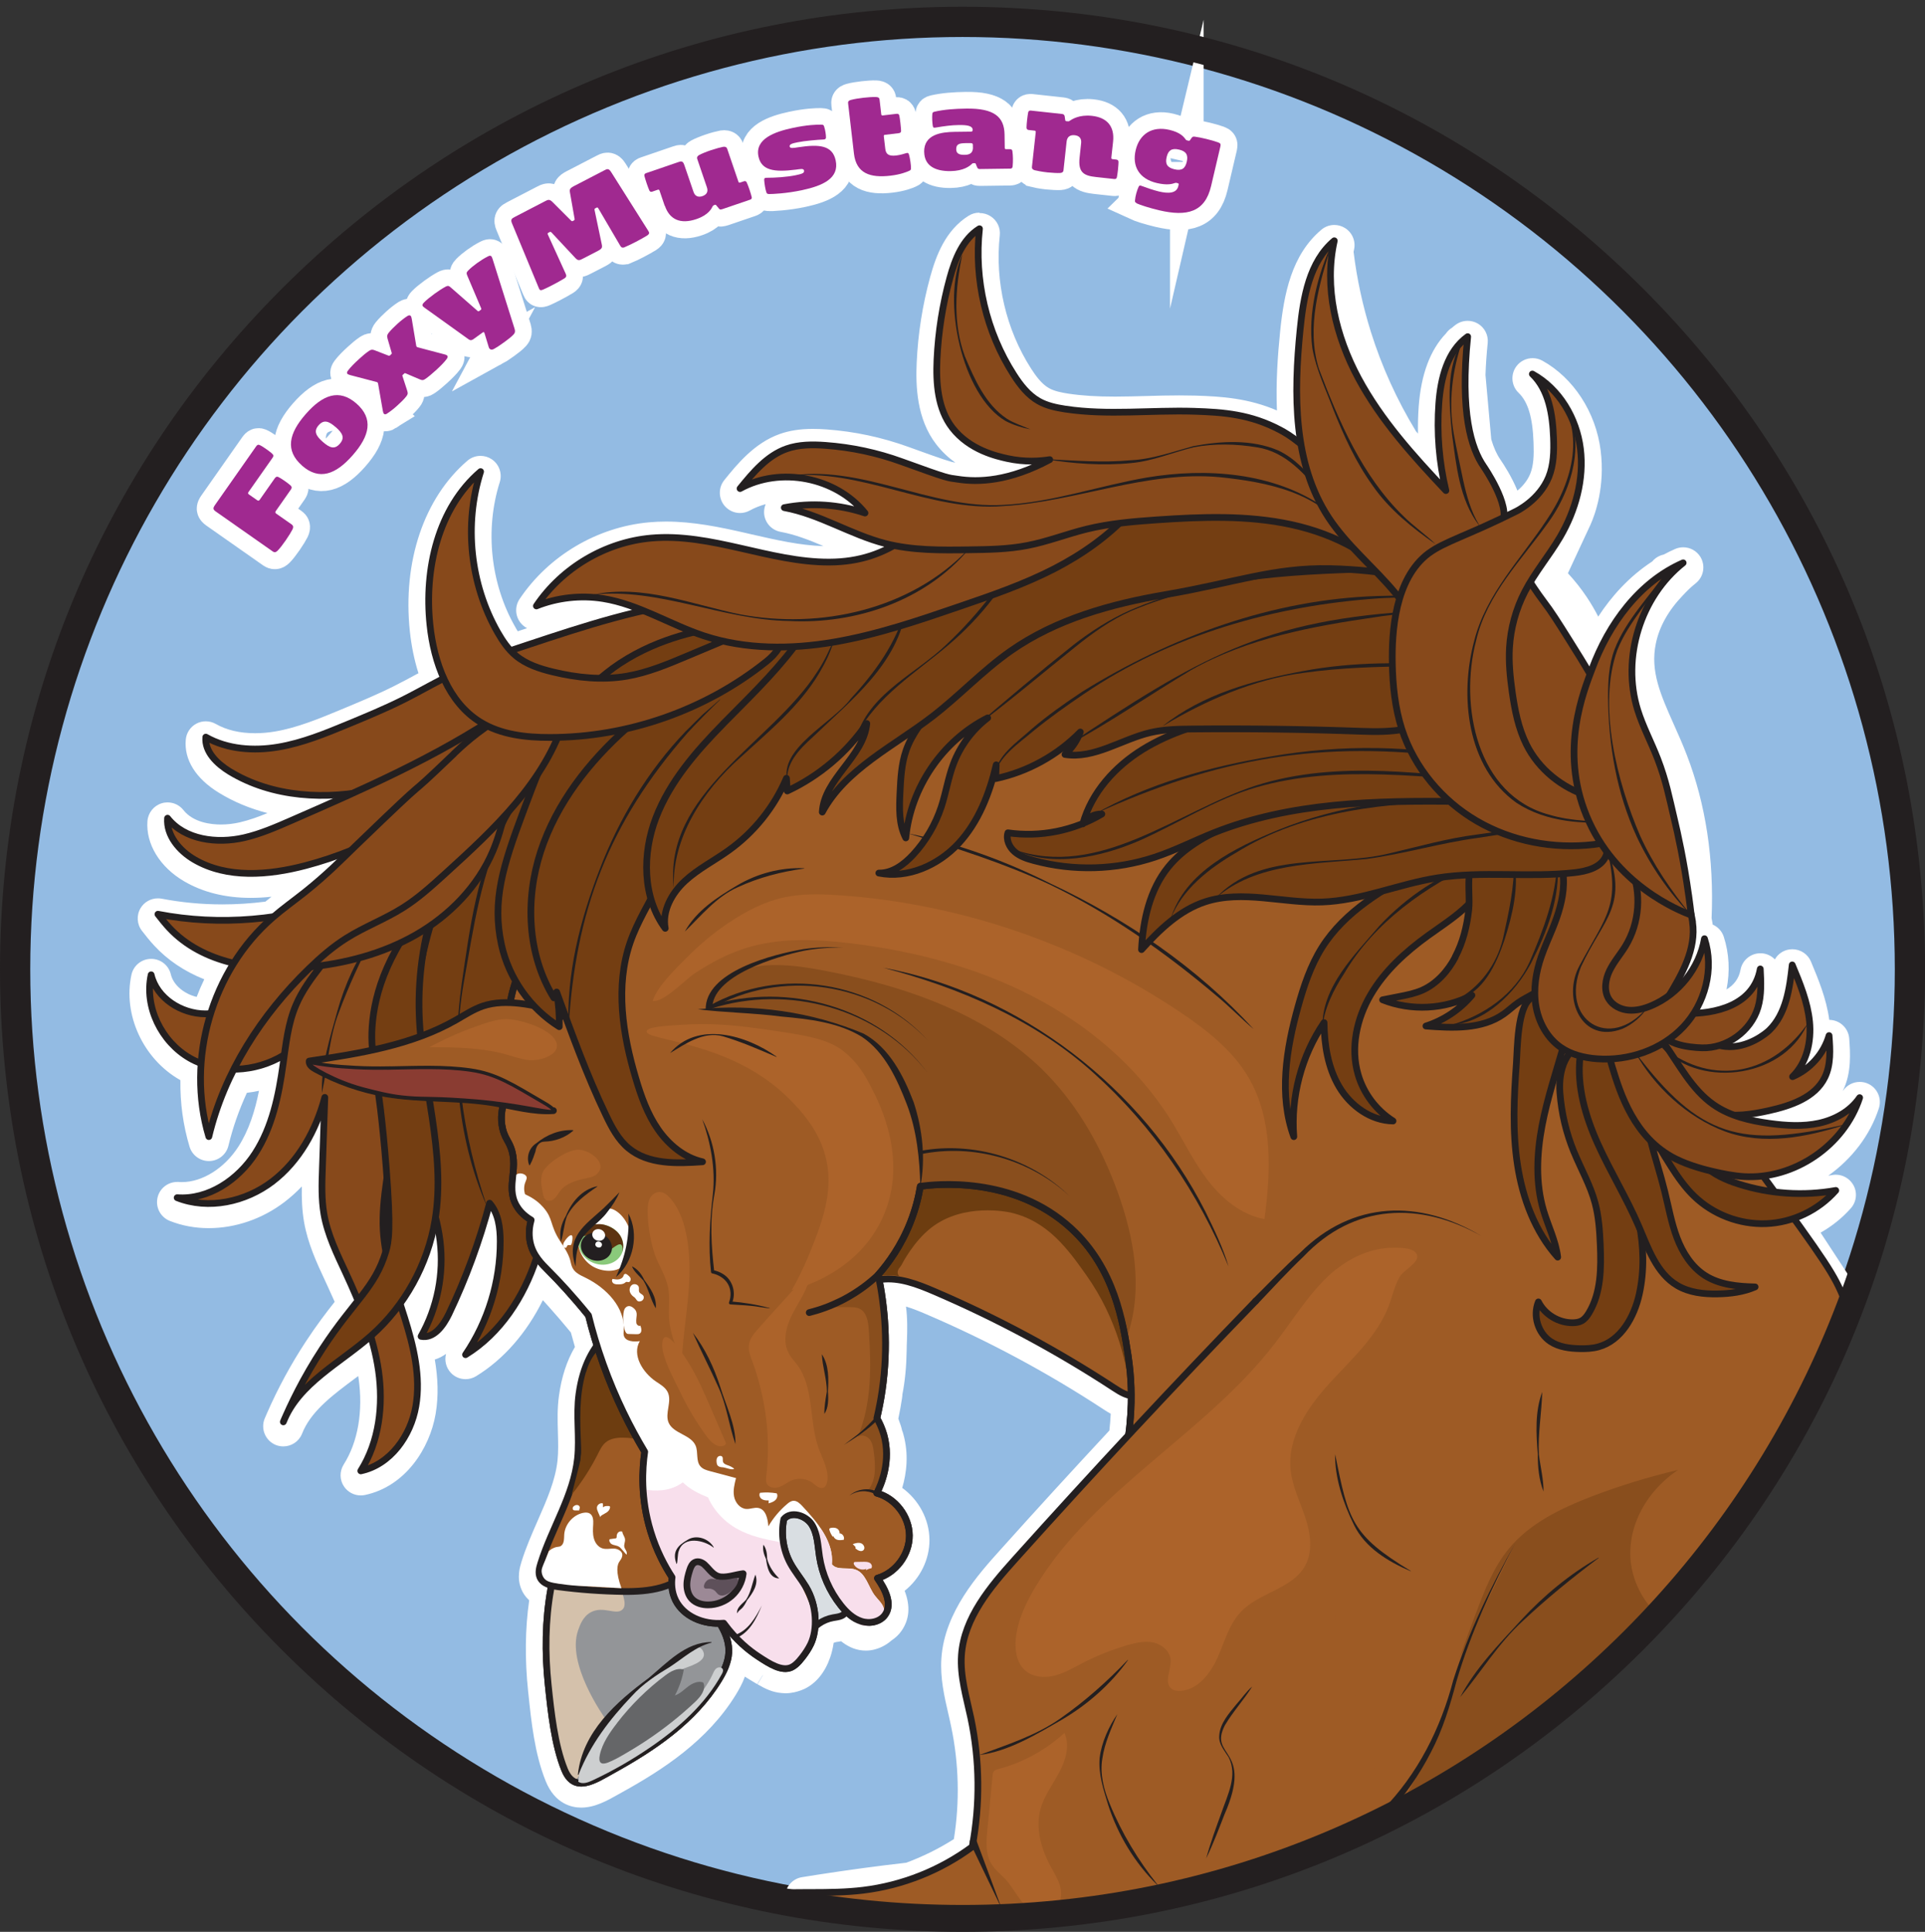 <?xml version="1.0" encoding="UTF-8"?>
<svg id="Layer_1" data-name="Layer 1" xmlns="http://www.w3.org/2000/svg" width="286.31" height="287.32" viewBox="0 0 286.31 287.32">
  <rect x="0" y="0" width="286.31" height="287.32" fill="#333333" stroke="none"/>
  <defs>
    <style>
      .cls-1 {
        fill: #87491b;
      }

      .cls-1, .cls-2, .cls-3, .cls-4, .cls-5, .cls-6, .cls-7, .cls-8 {
        stroke-linecap: round;
        stroke-linejoin: round;
      }

      .cls-1, .cls-2, .cls-9, .cls-4, .cls-5, .cls-6, .cls-7, .cls-10, .cls-8 {
        stroke: #231f20;
      }

      .cls-11 {
        fill: #231f20;
      }

      .cls-11, .cls-12, .cls-13, .cls-14, .cls-15, .cls-16, .cls-17, .cls-18, .cls-19, .cls-20, .cls-21, .cls-22, .cls-23, .cls-24 {
        stroke-width: 0px;
      }

      .cls-12 {
        fill: #6d3d10;
      }

      .cls-13 {
        fill: #8ac97b;
      }

      .cls-2 {
        fill: #939598;
      }

      .cls-14 {
        fill: #656668;
      }

      .cls-15, .cls-4 {
        fill: #9e5b25;
      }

      .cls-16 {
        fill: #5e505a;
      }

      .cls-3 {
        stroke-width: 3px;
      }

      .cls-3, .cls-21, .cls-25 {
        fill: #fff;
      }

      .cls-3, .cls-25 {
        stroke: #fff;
      }

      .cls-9 {
        fill: #8a3c32;
        stroke-width: .5px;
      }

      .cls-9, .cls-25, .cls-10 {
        stroke-miterlimit: 10;
      }

      .cls-17 {
        fill: #a02990;
      }

      .cls-18 {
        fill: #5d3311;
      }

      .cls-5 {
        fill: #9c8996;
      }

      .cls-19 {
        fill: #f8dfec;
      }

      .cls-20 {
        fill: #d4c1ab;
      }

      .cls-6 {
        fill: none;
      }

      .cls-7 {
        fill: #743e12;
      }

      .cls-22 {
        fill: #ac632a;
      }

      .cls-25 {
        stroke-width: 5px;
      }

      .cls-23 {
        fill: #894e1d;
      }

      .cls-24 {
        fill: #cdcfd0;
      }

      .cls-10 {
        fill: #d9dee2;
      }

      .cls-8 {
        fill: #93bbe3;
      }
    </style>
  </defs>
  <g>
    <circle class="cls-8" cx="143.16" cy="144.16" r="139.16"/>
    <g>
      <path class="cls-25" d="M41.3,81.93c-.31.31-.53.25-.72.12l-8.44-5.92c-.46-.33-.49-.51-.14-1.01l6.11-8.71c.15-.22.3-.28.49-.2.25.1.62.34,1.02.62s.77.56.95.76c.13.14.14.3-.02.52l-3.58,5.1c-.1.14-.08.25.05.35l1.26.88c.13.09.25.07.35-.07l2.25-3.21c.15-.21.3-.28.5-.2.19.09.55.3.99.61.35.25.73.54.92.73.14.16.13.32-.02.54l-2.25,3.21c-.1.14-.07.26.06.36l2.31,1.62c.19.13.32.33.12.74-.17.34-.53.94-1,1.62-.44.63-.9,1.23-1.2,1.53Z"/>
      <path class="cls-25" d="M44.93,69.28c-2.55-2.24-1.98-4.79.55-7.67,2.54-2.89,4.98-3.8,7.54-1.56,2.55,2.24,1.98,4.79-.56,7.68-2.53,2.89-4.98,3.79-7.53,1.56ZM49.94,63.56c-1.04-.91-1.77-1.16-2.54-.28-.76.87-.43,1.56.62,2.47,1.04.91,1.77,1.16,2.53.28.77-.88.43-1.57-.61-2.48Z"/>
      <path class="cls-25" d="M57.59,61.54c-.41.26-.57.02-.64-.41l-.71-4.06c-.02-.11-.1-.19-.2-.22l-3.93-1.03c-.47-.12-.64-.29-.34-.68.37-.5,1-1.13,1.64-1.71.54-.49,1-.89,1.51-1.23.32-.21.5-.2.86-.06l2.01.78c.13.05.17.02.26-.07l.13-.12c.09-.08.12-.11.08-.25l-.61-2.1c-.13-.44-.02-.61.18-.87.33-.42.84-.9,1.27-1.3.49-.45,1.06-.9,1.51-1.18.41-.25.57-.03.64.41l.67,4.02c.02.1.1.19.2.22l3.99,1.05c.52.13.6.32.34.69-.36.49-1,1.13-1.63,1.7-.57.52-1.11.97-1.55,1.27-.3.21-.48.22-.86.05l-2.07-.88c-.13-.05-.14-.05-.23.04l-.17.15c-.1.09-.12.11-.07.24l.7,2.16c.15.44.04.61-.17.87-.33.42-.9.96-1.3,1.32-.48.44-1.07.91-1.52,1.19Z"/>
      <path class="cls-25" d="M73.39,51.97c-.29.16-.59.03-.68-.28l-.65-2.13c-.04-.12-.13-.17-.25-.08l-1.41,1.02c-.24.17-.46.17-.66.03l-6.58-4.72c-.37-.25-.44-.42-.09-.78.35-.36.93-.83,1.56-1.29.45-.33,1.13-.78,1.63-1.05.4-.22.55-.11.79.1l4,3.5c.07.07.16.05.24,0l.22-.16c.07-.05.11-.13.07-.22l-2.08-4.88c-.16-.37-.12-.5.16-.78.32-.33.8-.72,1.28-1.07.5-.36,1.08-.73,1.64-1.01.39-.2.53-.09.67.35l3.28,10.4c.12.41.07.63-.13.85-.32.36-.9.8-1.4,1.16-.68.5-1.2.83-1.62,1.06Z"/>
      <path class="cls-25" d="M92.91,36.8c-.38.15-.53,0-.67-.24l-3.25-5.54c-.1-.17-.17-.16-.33-.07l-.07.04c-.14.07-.2.1-.15.32l1.06,5.05c.1.49.06.65-.6,1l-2.17,1.12c-.52.27-.73.38-1.16-.08l-3.53-3.77c-.14-.15-.19-.14-.35-.06l-.07.04c-.14.07-.23.12-.14.32l2.65,5.82c.12.28.14.48-.22.7-.45.28-1.18.68-1.76.98-.64.33-.93.47-1.36.66-.46.21-.55.07-.67-.23l-3.97-9.58c-.25-.58-.07-.74.41-.98l4.43-2.3c.51-.27.71-.37,1.17.08l2.74,2.74c.12.13.18.15.33.07l.07-.04c.17-.09.18-.15.15-.32l-.67-3.82c-.09-.49-.04-.66.6-1l4.48-2.32c.43-.23.67-.35,1.04.23l5.54,8.77c.17.26.18.45-.2.69-.38.24-1.01.59-1.68.94-.58.3-1.24.62-1.64.78Z"/>
      <path class="cls-25" d="M98.87,30.67l-.78-2.29c-.04-.11-.11-.17-.26-.12l-.78.27c-.12.04-.34.12-.48-.18-.08-.18-.25-.62-.4-1.04-.15-.45-.28-.88-.33-1.09-.07-.32.15-.4.28-.44l4.73-1.62c.43-.15.7-.24.92.42l1.37,4c.23.66.72.84,1.34.63.61-.21.88-.65.66-1.31l-1.42-4.17c-.05-.16-.14-.41.3-.65.29-.16,1.03-.47,1.69-.69.72-.25,1.54-.46,1.84-.51.49-.07.57.17.63.33l1.66,4.86c.03.1.11.17.26.12l.5-.17c.1-.04.34-.12.47.15.14.32.25.59.42,1.09.16.48.24.76.32,1.08.07.3-.15.37-.27.41l-4.1,1.4c-.37.13-.43,0-.58-.19l-.32-.38c-.07-.08-.1-.11-.24-.06l-.09.03q-.14.05-.21.18c-.14.29-.58,1.27-2.4,1.89-2.42.83-4.02.04-4.71-1.97Z"/>
      <path class="cls-25" d="M114.42,28.9c-.32,0-.37-.1-.43-.27-.14-.4-.29-1.27-.32-1.83-.01-.3.15-.32.4-.32,1.18,0,2.97-.1,4.34-.39.82-.18,1.27-.29,1.19-.68-.08-.36-.54-.22-1.23-.14-3.23.41-5.11.12-5.56-1.95-.57-2.66,2.52-3.7,5.03-4.24,2.22-.48,3.63-.51,4.28-.5.34,0,.39.07.45.27.16.49.27,1.15.28,1.62,0,.24-.13.31-.38.32-.86.03-2.87.2-3.82.41-.79.16-1.27.28-1.2.64.07.31.58.21,1.22.11,3.24-.5,5.14-.28,5.62,1.94.58,2.69-1.97,3.78-4.94,4.42-2.45.53-4.53.59-4.93.59Z"/>
      <path class="cls-25" d="M127.02,22.87l-.87-7.38c-.03-.28-.05-.47.42-.6.47-.13,1.21-.25,1.84-.32.63-.07,1.38-.13,1.85-.11.51.02.53.21.56.49l.24,2.07c.01.12.07.2.23.18l2.02-.24c.25-.03.39.04.44.26.04.22.1.5.17,1.12.07.61.09.93.1,1.16,0,.21-.1.32-.36.35l-2.02.24c-.13.01-.2.07-.18.22l.22,1.87c.09.75.46,1.12,1.61.99.65-.08,1.2-.26,1.49-.35.24-.08.35-.03.42.2.16.52.32,1.6.3,2.08,0,.19-.08.27-.29.36-.36.16-1.24.53-2.77.71-2.97.35-5.07-.32-5.42-3.27Z"/>
      <path class="cls-25" d="M137.45,22.63c-.04-2.63,2.57-2.96,4.53-2.99l2.39-.03c.21,0,.29-.07.29-.25,0-.59-.73-.75-2.12-.74-1,.01-2.07.15-3.36.37-.31.05-.39.04-.46-.22-.08-.48-.12-1.23-.08-1.72.03-.31.09-.35.35-.42,1.4-.32,3.01-.44,4.71-.46,4.15-.06,5.65,1.24,5.69,3.84l.03,2c0,.11.05.2.22.19h.52c.24-.01.37.06.4.3.09.71.11,1.45.03,2.27-.03.27-.17.32-.39.32l-4.46.06c-.21,0-.32-.01-.43-.29l-.18-.45c-.04-.1-.06-.14-.21-.13h-.14c-.14,0-.18.05-.26.13-.3.28-1.17,1.02-3.15,1.05-2.33.03-3.89-.82-3.92-2.85ZM144.71,21.93v-.34c0-.17-.07-.27-.3-.27h-.81c-.84.02-1.38.1-1.37.9,0,.65.46.86,1.29.85.99-.01,1.21-.54,1.2-1.14Z"/>
      <path class="cls-25" d="M153.93,25.36c-.49-.13-.46-.4-.44-.57l.56-5.11c.01-.12-.03-.2-.18-.22l-.82-.09c-.13-.01-.36-.04-.37-.37,0-.2.03-.67.08-1.11.05-.47.12-.92.16-1.13.07-.32.31-.29.44-.28l4.59.5c.21.02.36.11.4.34l.08.55c.02.13.07.18.24.19h.13c.14.03.17.03.3-.06.33-.22,1.41-.95,3.32-.74,2.2.24,3.39,1.52,3.14,3.84l-.26,2.38c-.01.12.03.2.17.22l.53.06c.14.02.36.04.37.37,0,.09-.02.54-.08,1.12-.05.47-.12.93-.16,1.12-.08.32-.29.29-.44.28l-2.66-.29c-1.78-.19-2.7-.63-2.46-2.9l.23-2.14c.08-.72-.29-1.11-.96-1.18-.66-.07-1.12.22-1.2.95l-.46,4.22c-.02.18-.05.43-.54.46-.32.02-1.15-.02-1.85-.09-.82-.09-1.62-.25-1.85-.31Z"/>
      <path class="cls-25" d="M169.08,30.25c-.21-.1-.29-.18-.26-.42.05-.66.3-1.5.53-2,.1-.23.2-.24.45-.15.72.27,1.76.63,2.58.83,1.4.33,2.63.31,2.89-.82l.04-.19c.03-.12.01-.19-.15-.23l-.13-.03c-.11-.03-.15-.04-.34.03-.32.11-1.06.35-2.63-.02-2.63-.62-3.7-2.5-3.14-4.88.56-2.38,2.42-3.64,5.04-3.02,1.58.37,2.11,1.02,2.39,1.41.09.12.14.13.25.16l.18.04c.07.02.14.03.23-.09l.24-.34c.13-.18.24-.2.48-.17.79.09,2.54.51,3.44.84.37.13.43.26.35.62l-1.38,5.88c-.91,3.9-3.6,4.57-7.7,3.61-1.53-.36-2.86-.8-3.38-1.04ZM176.52,24.09c.23-.99-.06-1.56-1.15-1.81-1.1-.26-1.61.12-1.84,1.11-.24,1,.05,1.56,1.15,1.82,1.09.26,1.6-.12,1.84-1.12Z"/>
    </g>
    <g>
      <g>
        <path class="cls-21" d="M122.43,283.7c-.93,0-1.87-.03-2.8-.1-.76-.05-1.36-.67-1.4-1.43-.03-.76.51-1.43,1.26-1.55.55-.09,1.38-.22,2.38-.38,4.57-.71,9.02-1.31,13.23-1.78,2.82-1.02,5.54-2.39,8.11-4.08,1.03-5.9.93-12.09-.31-17.94-.13-.62-.28-1.25-.42-1.88-.59-2.54-1.2-5.17-1-7.92.41-5.86,4.19-10.52,8.36-15.16,5.31-5.92,10.88-12,16.55-18.11.17-1.34.27-2.7.3-4.08-.65-.27-1.24-.64-1.81-1.01-8.41-5.51-17.36-10.31-26.6-14.26-1.77-.76-3.64-1.5-5.46-1.67.06.26.12.51.17.77.48,2.3.42,4.18.36,6.17-.02.47-.03.95-.04,1.45-.04,2.4-.24,4.5-.62,6.43v.13c-.02.12-.04.24-.06.37-.15,1-.34,2.06-.59,3.22,0,.07,0,.14.02.2.05.24.15.52.26.81.07.18.13.36.19.54.06.18.11.37.15.56l.02.08.03.08c.05.14.1.27.15.42.91,3.25.27,6.24-.51,8.28,2.54,1.38,4.33,4.17,4.35,7.08.02,2.84-1.64,5.6-4.07,7.05,1.17,2.24,1.24,4.13.19,5.62-.3.43-.69.79-1.16,1.08-.11.1-.23.2-.36.3-.64.48-1.39.79-2.1.88-.16.02-.32.03-.48.03-.11,0-.22,0-.33-.02-1.19-.11-2.13-.77-2.94-1.52-.39.13-.77.2-1.09.25l-.23.04c-.53.09-1.06.32-1.53.67-.03.2-.07.41-.11.6-.1.71-.26,1.39-.47,2.01-.64,1.84-1.69,3.16-3.04,3.81-.24.12-.5.21-.78.29-.14.04-.28.07-.41.1-.15.03-.29.06-.41.07,0,0-.32.04-.32.04-.13.01-.22.01-.23.01-.07,0-.22,0-.28-.01-.08,0-.17,0-.27-.02-.98-.08-1.88-.49-2.9-1.1l-.18-.11c-.38-.22-.76-.45-1.14-.69-.68-.43-1.45-.94-2.25-1.65-.16,1.8-1,3.36-1.72,4.53-4.02,6.54-10.5,10.71-16.31,13.92l-.6.34c-1.47.83-3.15,1.78-4.79,1.78h0c-1.22,0-2.89-.52-3.88-2.98-1.57-3.88-2.06-8.56-2.49-12.69l-.03-.27c-.52-4.98-.42-9.7.29-14.04-.65-.39-1.12-.91-1.4-1.56-.51-1.21-.12-2.46.06-3.06.65-2.09,1.54-4.1,2.39-6.05,1.38-3.14,2.69-6.11,3.03-9.29.15-1.41.11-2.83.07-4.35-.05-1.71-.1-3.49.15-5.27.4-2.85,1.22-5.23,2.52-7.24-.31-1.01-.59-2.01-.85-3v-.05c-1.18-1.42-2.37-2.82-3.57-4.15-.49-.54-.94-1.04-1.35-1.49-.39-.42-.74-.81-1.06-1.17-2.29,5.56-5.88,10.03-10.29,12.73-.24.15-.51.22-.78.22-.4,0-.79-.16-1.08-.46-.49-.51-.55-1.29-.16-1.88,3.17-4.67,4.91-10.36,4.91-16.01,0-.18,0-.38,0-.58-1.32,4.1-2.91,8.13-4.77,12.01-1.33,2.77-3.06,4.24-5.02,4.24-.07,0-.15,0-.22,0,.65,2.98.95,6.04.43,9.12-.79,4.58-3.98,9.7-9.36,10.83-.1.02-.21.03-.31.03-.48,0-.95-.24-1.23-.64-.34-.5-.36-1.15-.04-1.66,2.32-3.67,3.18-8.59,2.42-13.86-.13-.89-.3-1.8-.53-2.75-.79.62-1.6,1.22-2.39,1.81-3.34,2.49-6.49,4.84-8.07,8.2l-.3.69c-.24.57-.8.91-1.38.91-.19,0-.38-.04-.57-.11-.76-.31-1.13-1.17-.83-1.94.11-.27.22-.53.34-.79,1.58-3.61,3.48-7.12,5.66-10.44,1.81-2.77,3.36-4.71,4.72-6.43l.05-.06c-.44-1.03-.91-2.1-1.45-3.26l-.31-.66c-1.24-2.67-2.53-5.44-3.06-8.47-.41-2.38-.33-4.75-.25-7.05l.09-2.59c-1.42,2.29-3.15,4.23-5.12,5.74-2.99,2.28-6.77,3.59-10.38,3.59-1.84,0-3.61-.33-5.24-.98-.69-.27-1.07-1.01-.91-1.73.16-.69.77-1.17,1.46-1.17.04,0,.07,0,.11,0,.2.01.41.02.61.02,3.52,0,7.3-2.33,9.63-5.93,2.16-3.34,3.1-7.34,3.71-11.27-1.48.56-3.06.9-4.69,1.01-1.42,2.93-2.5,5.93-3.21,8.92-.16.66-.74,1.13-1.42,1.15-.01,0-.03,0-.04,0-.66,0-1.25-.43-1.44-1.07-.99-3.3-1.42-6.78-1.27-10.35-.3-.14-.59-.29-.87-.45-4.91-2.81-7.63-8.7-6.47-14.01.15-.68.75-1.17,1.45-1.18h.01c.7,0,1.3.48,1.46,1.16.59,2.52,3.33,4.51,6.3,4.65.62-1.79,1.37-3.5,2.25-5.11-3.44-1.1-6.28-2.84-8.46-5.2-.63-.68-1.19-1.39-1.73-2.08-.39-.49-.42-1.17-.1-1.71.28-.45.76-.72,1.28-.72.09,0,.19,0,.29.03,3.02.58,6.15.88,9.29.88,2.33,0,4.69-.16,7.04-.48.85-.71,1.72-1.38,2.57-2.03.59-.45,1.17-.9,1.75-1.36.6-.48,1.16-.95,1.69-1.4-.1.03-.21.06-.31.08-3.06.81-5.92,1.21-8.48,1.21-3.52,0-6.6-.76-9.17-2.27-2.45-1.44-4.97-4.17-4.72-7.55.05-.62.47-1.14,1.06-1.32.14-.04.29-.06.44-.06.45,0,.89.2,1.18.57,1.87,2.37,5.03,2.72,6.75,2.72,1.04,0,2.09-.12,3.12-.36,2.29-.53,4.54-1.51,6.72-2.46.73-.32,1.5-.66,2.29-1-4.32-.38-8.3-1.63-11.63-3.67-2.94-1.8-4.45-4.11-4.24-6.5.04-.51.35-.96.8-1.2.22-.11.46-.17.7-.17.25,0,.51.06.74.19,1.85,1.05,4.06,1.58,6.58,1.58,1.03,0,2.11-.09,3.19-.27,3.49-.58,6.89-1.99,10.17-3.36,2.63-1.09,5.35-2.22,7.91-3.5,1.21-.61,2.41-1.25,3.6-1.89.43-.23.85-.46,1.28-.69-.81-2.14-1.36-4.51-1.63-7.09-1.05-9.88,1.96-18.89,8.04-24.1.28-.24.63-.36.98-.36.29,0,.58.08.83.25.56.37.8,1.06.6,1.7-2.36,7.44-1.46,15.92,2.41,22.7.38.68.75,1.24,1.11,1.71.5-.17,1.01-.33,1.51-.5,3.86-1.28,8.06-2.67,12.38-3.86-.29-.06-.57-.11-.85-.16-.89-.14-1.79-.21-2.7-.21-2.19,0-4.41.42-6.42,1.22-.18.07-.37.11-.55.11-.44,0-.88-.2-1.17-.56-.41-.51-.44-1.23-.08-1.78,4.09-6.08,10.89-10.1,18.18-10.75.76-.07,1.55-.1,2.34-.1,3.9,0,7.77.81,11.4,1.63l.99.23c3.87.89,7.87,1.81,11.81,1.8,1.83,0,3.53-.24,5.15-.7-1.4-.51-2.77-1.1-4.11-1.67-2.68-1.15-5.21-2.23-7.9-2.73-.71-.13-1.23-.75-1.23-1.47,0-.72.51-1.34,1.21-1.48,1.56-.3,3.16-.45,4.76-.45.52,0,1.03.02,1.54.05-1.76-.77-3.71-1.18-5.71-1.18-2.22,0-4.35.53-6.16,1.53-.23.13-.48.19-.72.19-.43,0-.86-.19-1.15-.54-.46-.55-.47-1.35-.01-1.91,1.87-2.31,4.2-5.18,7.58-6.38,1.27-.45,2.71-.67,4.4-.67.59,0,1.24.03,1.98.08,4.02.3,7.97,1.14,11.76,2.52,6.29,2.28,6.6,2.33,7.54,2.46l.49.07c.78.12,1.59.19,2.4.19,1.25,0,2.55-.15,3.88-.45-1.97-.46-5.87-1.59-8.5-5-2.58-3.34-2.73-7.7-2.58-11.12.19-4.21.85-8.41,1.97-12.48.78-2.83,2.05-6.31,5.05-8.19.24-.15.52-.23.79-.23s.55.08.8.23c.49.31.76.86.69,1.43-.8,7.25.93,14.62,4.87,20.76.76,1.18,1.8,2.63,3.18,3.41,1.03.59,2.31.84,3.42,1.01,2.06.31,4.33.46,7.15.46,1.58,0,3.17-.04,4.75-.09,1.61-.04,3.23-.09,4.84-.09.77,0,1.53,0,2.3.03,4.57.14,8.73.47,13.4,2.95.14.08.3.16.48.26-.46-5.05-.1-10.04.29-14.02.54-5.38,1.59-10.82,5.61-14.21.28-.23.62-.35.97-.35.27,0,.54.07.78.22.55.33.83.98.68,1.61-.03.13-.12.61-.12.61.5,4.2,1.4,8.37,2.66,12.4,1.67,5.31,3.98,10.41,6.89,15.18,1.08,1.32,2.21,2.62,3.35,3.89-.33-2.78-.4-5.56-.2-8.31.33-4.47,1.58-7.84,3.73-10.01.15-.25.36-.45.61-.58.18-.16.36-.31.56-.46.26-.19.57-.28.88-.28.26,0,.52.07.75.2.51.3.8.86.74,1.45-.18,1.73-.29,3.35-.34,4.96l.88,9.79c.4,1.42.93,2.62,1.59,3.57.46.67,2.31,3.45,3.01,6.13.67-.36,3.05-1.77,4.07-4.28.6-1.47.67-3.14.6-5.2-.1-2.85-.5-6.38-2.68-8.48-.54-.52-.62-1.36-.17-1.97.29-.4.75-.61,1.21-.61.25,0,.49.06.72.19,4.23,2.33,7.26,7.02,7.91,12.24.63,5.01-.76,8.81-1.38,10.21l-3.79,8.15c1.25,1.26,2.38,2.63,3.36,4.1,1.11,1.67,2.03,3.44,2.75,5.31,2.4-4.42,5.6-8.01,9.27-10.36.26-.4.69-.65,1.15-.69.6-.33,1.21-.64,1.82-.9.2-.09.4-.13.6-.13.51,0,1.01.26,1.29.73.39.65.24,1.48-.35,1.95-.37.29-.72.6-1.07.92-.37.34-.69.68-.99,1-2.36,2.46-3.84,5.1-4.42,7.9-.96,4.59.77,8.46,2.77,12.95.64,1.43,1.3,2.91,1.91,4.5,2.76,7.16,3.96,15.17,3.57,23.82.06.3.12.6.16.89.06.41.1.81.11,1.21.03,0,.06,0,.08,0,.04,0,.07,0,.11,0,.64,0,1.22.41,1.42,1.03,1.02,3.1.84,6.6-.44,9.79,2.7-.55,5.26-1.92,5.83-5.07.13-.72.75-1.23,1.47-1.23.03,0,.06,0,.1,0,.76.05,1.36.66,1.4,1.42.1,1.94.22,4.14-.41,6.25-.15.51-.35,1.01-.6,1.5l.19-.02c1.76-2.05,2.24-5.14,2.6-8.4.07-.68.6-1.22,1.28-1.32.07-.01.14-.02.22-.02.6,0,1.15.36,1.38.92,1.11,2.66,2.38,5.68,2.69,8.87.05.51.07,1.02.07,1.51.26-.49.77-.81,1.33-.81.05,0,.1,0,.16,0,.72.08,1.29.66,1.34,1.38.15,2.08.34,4.67-.78,6.97-.62,1.28-1.58,2.35-2.88,3.25l2.32.8c1.36-.61,2.44-1.47,3.15-2.53.29-.43.76-.66,1.24-.66.22,0,.45.05.66.15.67.33,1,1.1.77,1.81-1.89,5.86-7.03,10.52-13.06,12.16.95.09,1.91.14,2.86.14,1.67,0,3.34-.15,4.95-.43.09-.02.18-.02.26-.02.53,0,1.04.29,1.31.76.31.56.24,1.25-.18,1.73-1.52,1.73-3.42,3.11-5.57,4.05,1.9,2.86,3.79,5.75,5.68,8.65l.87,1.33c.28.44.32.99.1,1.46-3.65,7.68-7.81,15.25-12.35,22.49-3.79,6.04-8.09,12.89-13.84,19.51-10.5,12.08-21.43,18.19-34.09,25.26l-.2.11c-17.56,9.81-26.38,14.74-39.42,16.9-5.86.97-11.19,1.19-17.35,1.44-6.04.25-12.89.53-22.16,1.56-2.34.83-4.76,1.44-7.2,1.82-2.02.31-4.09.47-6.15.47ZM61.56,196.13c.13.41.26.83.38,1.25,1.2-2.48,1.91-5.19,2.1-7.94-.8,1.84-1.78,3.61-2.93,5.29.15.47.3.93.44,1.4Z"/>
        <path class="cls-21" d="M145.65,34.63c-.83,7.54,1,15.35,5.1,21.73.98,1.53,2.13,3.01,3.71,3.91,1.2.68,2.57.98,3.94,1.18,2.44.37,4.9.47,7.37.47,3.19,0,6.4-.17,9.6-.17.75,0,1.5,0,2.25.03,4.39.14,8.37.45,12.75,2.77.62.33,1.66.92,3.1,2.1-.95-5.53-.7-11.42-.13-17.03.48-4.82,1.38-10.09,5.08-13.21-.03.15-.06.3-.09.45-.03.15-.06.3-.08.45.43,3.69,1.23,8.09,2.74,12.9,2.04,6.48,4.72,11.71,7.1,15.6,2.19,2.69,4.55,5.25,6.92,7.77-.05-.21-.08-.42-.12-.63-.04-.09-.08-.17-.11-.25l.09.15c-.88-4.01-1.21-8.14-.91-12.23.25-3.36,1.09-6.97,3.48-9.24.02-.04.03-.08.05-.12v.07c.25-.22.48-.45.76-.65-.19,1.88-.3,3.59-.35,5.15l.9,10.02c.5,1.83,1.15,3.16,1.83,4.15,0,0,3.33,4.83,2.99,7.56.57-.27,1.15-.56,1.78-.87h0c.19-.09,3.54-1.71,4.94-5.13.75-1.82.78-3.85.71-5.82-.12-3.42-.67-7.14-3.15-9.51,4.01,2.2,6.58,6.58,7.15,11.11.55,4.43-.6,7.92-1.26,9.41-1.41,3.03-2.82,6.07-4.23,9.1,1.21,1.12,2.62,2.63,3.93,4.6,2.19,3.28,3.2,6.45,3.69,8.62,2.2-5.4,5.77-10.4,10.66-13.42.06-.1.12-.19.18-.28v.16c.75-.44,1.51-.84,2.31-1.19-.4.32-.79.65-1.16,1-.4.37-.75.74-1.07,1.09-1.7,1.77-3.95,4.65-4.78,8.6-1.38,6.6,2.19,11.66,4.74,18.3,1.95,5.07,3.97,12.75,3.47,23.41,0,0,0,0,0,0,.08.33.14.67.19.99.58,3.85-1.43,7.55-3.46,10.9,2.72-2.02,4.68-5.08,5.25-8.43,1.21,3.69.47,7.85-1.63,11.12,4.31-.17,9.03-1.72,9.92-6.6.1,1.93.2,3.9-.35,5.74-.45,1.52-1.4,2.84-2.6,3.87l4.35-.55c2.46-2.45,2.98-6.2,3.36-9.66,1.14,2.72,2.29,5.5,2.58,8.44.29,2.94-.42,6.12-2.53,8.18,2.6-1.1,4.65-3.41,5.43-6.11.16,2.1.29,4.31-.63,6.21-1.03,2.12-3.14,3.35-5.43,4.14l6.26,2.17c1.74-.67,3.31-1.76,4.35-3.29-2.07,6.39-8.29,11.13-14.94,11.7.57.78,1.11,1.52,1.62,2.23,1.51.22,3.03.34,4.55.34,1.75,0,3.49-.15,5.22-.46-1.78,2.03-4.16,3.51-6.74,4.3,2.25,3.38,4.49,6.78,6.72,10.21.29.44.58.89.87,1.33-2.73,5.74-6.73,13.52-12.27,22.33-3.72,5.92-8.03,12.79-13.71,19.32-10.12,11.65-20.58,17.61-33.69,24.94-17.54,9.8-26.3,14.72-39.14,16.84-11.37,1.88-20.52.88-39.6,3.01,3.92-1.4,7-3.21,9.13-4.65,1.19-6.31,1.12-12.86-.2-19.14-.65-3.1-1.62-6.21-1.4-9.38.39-5.54,4.27-10.13,7.98-14.26,5.56-6.2,11.19-12.34,16.86-18.44.24-1.73.4-3.7.39-5.88-.89-.11-1.73-.64-2.5-1.14-8.5-5.57-17.49-10.39-26.83-14.39-2.16-.92-4.45-1.82-6.77-1.82-.34,0-.68.02-1.01.06-.08,0-.16.03-.24.04.23.67.48,1.52.69,2.51.55,2.65.33,4.7.29,7.29-.04,2.07-.2,4.14-.59,6.17-.03.19-.04.38-.07.57-.17,1.14-.38,2.23-.61,3.28,0,.22.01.43.05.65.1.53.33,1.02.5,1.53.06.2.1.4.15.6.06.16.12.31.17.48,1.1,3.92-.4,7.39-1.05,8.68,2.74.75,4.81,3.45,4.84,6.29.02,2.84-2.01,5.57-4.74,6.36,1.12,1.63,2.26,3.82,1.13,5.44-.22.31-.51.55-.84.74-.11.1-.22.21-.34.3-.42.31-.92.54-1.4.6-.1.01-.19.02-.28.02-.07,0-.13,0-.19,0-1.09-.1-1.98-1.02-2.88-1.94-.36.55-1.13.6-1.79.72-1.01.18-1.94.68-2.69,1.38-.03.39-.09.76-.17,1.12-.08.58-.21,1.19-.41,1.78-.44,1.26-1.18,2.42-2.27,2.95-.18.09-.37.15-.55.21-.11.03-.21.05-.3.07-.11.02-.21.04-.3.05-.03,0-.07,0-.1.01-.05,0-.09.01-.13.01-.09,0-.13,0-.13,0,0,0,0,0,0,0-.05,0-.1,0-.14-.01-.06,0-.12,0-.19-.01-.7-.06-1.35-.33-2.32-.9-.02-.01-.03-.02-.05-.03-.04-.02-.08-.04-.11-.07-.38-.22-.75-.45-1.12-.67-1.04-.65-2.02-1.37-2.98-2.42-.03-.03-.06-.07-.09-.1-.66-.65-1.34-1.42-2.01-2.32-.15.02-.36.05-.6.06.74,1.26,1.24,2.61,1.16,4.06-.08,1.46-.75,2.83-1.52,4.08-3.7,6.01-9.7,10.05-15.76,13.4-1.53.85-3.23,1.93-4.66,1.93-1,0-1.88-.53-2.49-2.04-1.52-3.77-2-8.54-2.42-12.56-.5-4.76-.46-9.59.39-14.3.03-.17.06-.33.1-.5-.74-.2-1.42-.54-1.71-1.22-.27-.64-.09-1.37.11-2.03,1.64-5.29,4.89-10.12,5.48-15.63.34-3.18-.23-6.41.21-9.58.43-3.06,1.35-5.35,2.68-7.2-.39-1.24-.74-2.45-1.04-3.63-.03-.13-.07-.25-.1-.38-1.56-1.92-2.89-3.44-3.8-4.46-1.9-2.11-3.2-3.42-4.03-4.66-.01.04-.02.07-.03.11-1.88,5.76-5.38,11.18-10.54,14.35,3.35-4.93,5.17-10.89,5.16-16.85,0-2.01-.27-4.16-1.58-5.68-1.5,5.66-3.53,11.18-6.05,16.46-.76,1.58-2.02,3.38-3.67,3.38-.15,0-.31-.02-.47-.05,2.42-4.27,3.42-9.33,2.82-14.2-.15-1.21-.39-2.39-.69-3.57-.03.18-.04.35-.07.53-.74,4.45-2.57,8.7-5.21,12.36.23.7.45,1.4.67,2.1,1.33,4.27,2.43,8.77,1.68,13.18-.76,4.41-3.81,8.7-8.19,9.62,2.75-4.35,3.37-9.78,2.64-14.87-.25-1.76-.66-3.48-1.17-5.18-4.42,3.89-10.21,6.78-12.68,12.03,1.09-2.5,2.87-6.15,5.55-10.23,2.05-3.13,3.79-5.24,5.24-7.07-.57-1.39-1.18-2.76-1.81-4.12-1.31-2.83-2.71-5.68-3.25-8.76-.39-2.22-.31-4.49-.23-6.74.12-3.54.24-7.07.36-10.61-1.28,4.84-3.82,9.47-7.8,12.51-2.7,2.06-6.1,3.28-9.47,3.28-1.6,0-3.19-.28-4.69-.87.24.02.48.03.72.03,4.39,0,8.49-2.9,10.89-6.62,2.53-3.92,3.5-8.64,4.14-13.26.07-.47.13-.95.2-1.43-.05.03-.1.07-.15.1-2.2,1.34-4.79,2.04-7.37,2.05-1.62,3.19-2.89,6.55-3.73,10.04-1.06-3.52-1.41-7.22-1.15-10.89-.58-.22-1.14-.48-1.68-.79-4.22-2.42-6.79-7.63-5.75-12.39.82,3.48,4.49,5.81,8.06,5.81,0,0,0,0,0,0,.26,0,.52-.03.78-.05.83-2.63,1.97-5.16,3.43-7.49-3.68-.87-7.07-2.52-9.63-5.29-.59-.63-1.12-1.31-1.65-1.99,3.16.61,6.37.91,9.58.91,2.56,0,5.13-.19,7.67-.56,1.49-1.27,3.09-2.42,4.62-3.64,2.94-2.35,4.95-4.34,6.86-6.2-2.21.9-4.48,1.65-6.79,2.26-2.61.69-5.39,1.17-8.1,1.17-2.97,0-5.87-.57-8.41-2.06-2.23-1.31-4.17-3.59-3.98-6.15,1.84,2.33,4.87,3.29,7.93,3.29,1.17,0,2.34-.14,3.46-.4,2.42-.56,4.71-1.56,6.99-2.55,3.05-1.33,6.1-2.67,9.13-4.05-1.5.2-3.02.3-4.54.3-4.84,0-9.64-1.07-13.75-3.58-1.86-1.14-3.72-2.92-3.52-5.09,2.22,1.25,4.76,1.77,7.32,1.77,1.15,0,2.31-.1,3.44-.29,3.64-.61,7.09-2.04,10.5-3.45,2.7-1.12,5.4-2.24,8.01-3.54,2.06-1.03,4.07-2.17,6.12-3.23-1.12-2.48-1.76-5.24-2.05-7.93-.88-8.28,1.2-17.38,7.53-22.8-2.49,7.86-1.55,16.74,2.53,23.9.55.96,1.16,1.91,1.92,2.72.84-.29,1.69-.57,2.53-.85,5.7-1.89,11.43-3.77,17.28-5.09-1.96-.8-3.95-1.48-6.04-1.81-.97-.15-1.95-.23-2.94-.23-2.38,0-4.76.45-6.98,1.33,3.81-5.67,10.26-9.49,17.07-10.09.74-.07,1.47-.1,2.21-.1,3.72,0,7.43.77,11.07,1.6,4.33.99,8.69,2.07,13.13,2.07.03,0,.07,0,.1,0,3.51-.01,6.63-.84,9.56-2.46-.41-.08-.82-.17-1.22-.27-5.16-1.33-9.79-4.38-15.03-5.34,1.47-.29,2.97-.43,4.47-.43,2.55,0,5.1.41,7.52,1.22-2.8-3.46-7.26-5.36-11.69-5.36-2.4,0-4.78.55-6.89,1.72,1.94-2.39,4.02-4.88,6.92-5.91,1.25-.44,2.57-.58,3.89-.58.63,0,1.25.03,1.87.08,3.87.29,7.71,1.11,11.36,2.43,7.27,2.64,6.76,2.36,8.31,2.6.79.12,1.66.2,2.63.2,2.85,0,6.5-.7,10.96-3.07l-.1-.02c-.69.1-1.55.19-2.53.19-1.07,0-2.28-.1-3.59-.39-1.51-.33-5.59-1.22-8.18-4.58-2.16-2.8-2.43-6.6-2.27-10.13.18-4.1.83-8.19,1.92-12.15.77-2.81,1.93-5.77,4.4-7.31M62.84,142.7c.33-1.49.7-2.97,1.13-4.43-.09.07-.18.14-.28.2-.34,1.4-.63,2.81-.85,4.23M57.35,186.75c.42-1.4.74-3.08.17-10.99-.38,2.6-.71,5.21-.56,7.83.06,1.07.2,2.12.39,3.16M42.42,211.36c-.11.25-.21.49-.31.72.1-.24.2-.48.31-.72M135.45,279.94c-2.12.76-4.49,1.4-7.1,1.8-2.13.33-4.12.46-5.92.46-.95,0-1.86-.04-2.7-.09.55-.09,1.38-.22,2.37-.38,4.95-.77,9.37-1.35,13.35-1.79M145.65,31.63c-.55,0-1.1.15-1.59.46-3.44,2.15-4.85,5.97-5.7,9.06-1.15,4.18-1.83,8.49-2.02,12.81-.15,3.39-.02,8.33,2.89,12.1.87,1.13,1.85,2.03,2.86,2.75-.67-.11-1.57-.38-6.97-2.34-3.92-1.42-8.01-2.3-12.16-2.6-.78-.06-1.46-.08-2.09-.08-1.86,0-3.47.25-4.9.76-3.78,1.34-6.36,4.52-8.24,6.85-.9,1.11-.89,2.71.03,3.82.59.7,1.44,1.08,2.3,1.08.49,0,.99-.12,1.45-.37.74-.41,1.53-.72,2.37-.95-.15.37-.24.77-.24,1.18,0,1.44,1.04,2.68,2.46,2.94,2.14.39,4.22,1.2,6.38,2.12-3.51-.1-7.01-.91-10.71-1.75l-.99-.23c-3.72-.85-7.68-1.67-11.74-1.67-.84,0-1.67.04-2.47.11-7.74.69-14.96,4.96-19.29,11.41-.73,1.09-.67,2.53.16,3.56.27.33.59.59.95.78-.29.1-.59.19-.88.29-.17.06-.33.11-.5.17-.13-.21-.27-.43-.4-.68-3.66-6.42-4.51-14.46-2.28-21.5.4-1.28-.09-2.67-1.2-3.41-.5-.33-1.08-.5-1.66-.5-.7,0-1.39.24-1.95.72-6.46,5.53-9.66,15.02-8.56,25.4.24,2.21.67,4.29,1.28,6.21-.05.03-.1.06-.16.08-1.16.63-2.37,1.28-3.55,1.87-2.52,1.26-5.21,2.37-7.82,3.46-3.21,1.33-6.52,2.71-9.84,3.26-1,.17-1.99.25-2.94.25-2.26,0-4.22-.46-5.84-1.38-.46-.26-.97-.39-1.48-.39-.48,0-.96.11-1.39.34-.9.47-1.5,1.37-1.59,2.39-.27,2.99,1.49,5.8,4.95,7.91,2.17,1.33,4.59,2.34,7.2,3.01-1.38.57-2.74,1.06-4.13,1.38-.92.21-1.86.32-2.79.32-1.45,0-4.1-.28-5.58-2.15-.58-.73-1.45-1.14-2.36-1.14-.29,0-.59.04-.87.13-1.18.36-2.02,1.41-2.12,2.64-.26,3.4,1.83,6.84,5.45,8.96,2.8,1.64,6.14,2.47,9.93,2.47.99,0,2.01-.06,3.07-.17-.3.24-.61.48-.91.73-2.14.27-4.29.41-6.41.41-3.05,0-6.09-.29-9.01-.85-.19-.04-.38-.05-.57-.05-1.03,0-2.01.53-2.56,1.43-.65,1.07-.57,2.43.2,3.41.56.72,1.14,1.46,1.81,2.18,2,2.16,4.49,3.84,7.45,5.02-.41.85-.79,1.73-1.13,2.62-1.87-.44-3.47-1.78-3.84-3.35-.32-1.36-1.53-2.31-2.92-2.31,0,0-.02,0-.03,0-1.4.01-2.61.99-2.91,2.36-1.29,5.93,1.73,12.5,7.19,15.63.03.02.06.03.09.05-.05,3.4.41,6.72,1.36,9.89.38,1.27,1.55,2.14,2.87,2.14.03,0,.06,0,.09,0,1.36-.04,2.52-.98,2.83-2.3.63-2.63,1.55-5.26,2.74-7.85.61-.07,1.21-.17,1.8-.3-.59,2.97-1.49,5.86-3.08,8.33-2.06,3.19-5.34,5.25-8.37,5.25-.17,0-.33,0-.5-.02-.07,0-.15,0-.22,0-1.39,0-2.61.96-2.92,2.33-.33,1.44.44,2.91,1.82,3.46,1.81.72,3.76,1.08,5.79,1.08,3.99,0,8-1.38,11.29-3.9.94-.72,1.79-1.49,2.56-2.3-.03,1.72.02,3.47.33,5.27.56,3.23,1.89,6.09,3.18,8.85l.3.65c.39.84.74,1.63,1.08,2.39-1.22,1.54-2.67,3.43-4.29,5.9-2.22,3.38-4.16,6.96-5.77,10.64-.13.28-.25.56-.37.86-.6,1.53.14,3.25,1.65,3.88.37.15.76.22,1.14.22,1.17,0,2.28-.69,2.76-1.83.09-.21.18-.42.28-.65,1.43-3.01,4.43-5.25,7.61-7.62.16-.12.32-.24.49-.36.02.1.03.21.05.31.7,4.91-.08,9.48-2.21,12.84-.64,1.02-.62,2.32.07,3.31.57.82,1.49,1.29,2.46,1.29.21,0,.41-.02.62-.06,6.06-1.28,9.65-6.97,10.52-12.05.47-2.75.33-5.46-.12-8.1.58-.18,1.14-.46,1.67-.84-.26.98,0,2.06.73,2.83.58.61,1.37.93,2.17.93.54,0,1.08-.14,1.57-.44,4.1-2.51,7.52-6.44,9.93-11.31.27.3.56.62.87.96,1.11,1.24,2.22,2.53,3.3,3.85.19.71.39,1.42.6,2.15-1.21,2.06-1.99,4.45-2.37,7.24-.27,1.91-.21,3.75-.16,5.52.04,1.46.08,2.84-.06,4.14-.32,2.95-1.58,5.82-2.91,8.85-.87,1.99-1.78,4.04-2.45,6.21-.22.71-.74,2.37-.01,4.09.21.51.57,1.09,1.16,1.63-.61,4.22-.66,8.77-.16,13.54l.03.27c.44,4.23.94,9.02,2.59,13.1,1.38,3.41,3.9,3.92,5.28,3.92,2.04,0,3.89-1.05,5.52-1.97.2-.11.4-.22.59-.33,5.98-3.31,12.65-7.62,16.86-14.45.47-.77.99-1.68,1.37-2.73.18.12.36.23.52.33.39.24.78.48,1.19.72l.12.07,1.57-2.56-1.52,2.58c1.19.7,2.25,1.19,3.56,1.3.09,0,.18.02.28.02.11.01.22.02.33.02,0,0,.01,0,.02,0,.01,0,.03,0,.05,0,0,0,0,0,.01,0,.07,0,.18,0,.33-.02.06,0,.14-.01.22-.02.08-.01.15-.02.2-.03.14-.02.3-.05.47-.08.16-.04.33-.08.51-.13.35-.1.69-.23,1.01-.38,1.72-.83,3.04-2.44,3.81-4.67.24-.68.41-1.41.52-2.17.14-.06.29-.11.43-.13l.21-.03c.14-.02.3-.05.47-.08.86.68,1.9,1.25,3.19,1.37.15.01.31.02.47.02.22,0,.45-.01.67-.04.98-.13,1.95-.53,2.8-1.17.12-.09.24-.19.37-.3.59-.39,1.09-.86,1.48-1.42,1.19-1.7,1.35-3.69.47-5.96,2.27-1.81,3.71-4.62,3.69-7.59-.02-3.07-1.61-5.95-4.05-7.72.64-2.17,1.01-5,.15-8.04-.05-.19-.11-.36-.18-.53-.04-.18-.09-.41-.18-.68-.07-.2-.14-.39-.21-.59-.06-.16-.12-.33-.16-.46.23-1.08.41-2.08.55-3.04.02-.14.04-.28.05-.42v-.12c.39-1.98.6-4.14.64-6.58,0-.49.02-.97.04-1.43.05-1.59.1-3.22-.14-5.08.99.3,2,.71,2.98,1.13,9.16,3.92,18.03,8.67,26.37,14.14.34.23.71.46,1.1.67-.04.84-.11,1.68-.2,2.5-5.57,5.99-11.03,11.96-16.24,17.77-3.29,3.66-8.26,9.2-8.74,16.06-.21,2.97.43,5.71,1.04,8.36.14.62.29,1.23.41,1.85,1.15,5.46,1.29,11.21.4,16.73-2.25,1.43-4.63,2.6-7.08,3.51-4.23.48-8.53,1.06-13.12,1.77-1.01.16-1.84.29-2.39.38-1.5.24-2.59,1.58-2.52,3.1.07,1.52,1.27,2.75,2.79,2.86.97.07,1.94.1,2.91.1,2.13,0,4.28-.17,6.38-.49,2.47-.38,4.93-1,7.31-1.83,9.13-1,15.9-1.28,21.88-1.53,6.22-.26,11.59-.48,17.54-1.46,13.3-2.2,22.19-7.17,39.91-17.07l.2-.11c12.78-7.14,23.82-13.31,34.49-25.59,5.83-6.71,10.16-13.61,13.98-19.69,4.58-7.29,8.76-14.91,12.44-22.64.45-.94.37-2.05-.19-2.92l-.87-1.34c-1.57-2.41-3.16-4.84-4.75-7.25,1.7-.96,3.23-2.19,4.51-3.64.84-.96.99-2.34.36-3.45-.54-.95-1.54-1.53-2.61-1.53-.17,0-.35.02-.53.05-.2.03-.39.07-.59.1,3.49-2.48,6.22-5.99,7.53-10.03.46-1.42-.2-2.97-1.54-3.62-.42-.21-.87-.3-1.31-.3-.97,0-1.91.47-2.49,1.32-.01.02-.02.03-.04.05.01-.03.03-.05.04-.08,1.3-2.67,1.08-5.6.93-7.74-.11-1.45-1.24-2.61-2.68-2.76-.1-.01-.19-.02-.29-.02-.42-3.16-1.64-6.07-2.72-8.66-.47-1.13-1.57-1.84-2.77-1.84-.14,0-.29.01-.43.03-.93.13-1.73.69-2.17,1.48-.5-.52-1.2-.86-1.97-.91-.06,0-.13,0-.19,0-1.44,0-2.69,1.03-2.95,2.46-.25,1.36-1.03,2.29-2.08,2.92.53-2.64.4-5.35-.41-7.84-.27-.83-.89-1.48-1.65-1.81,0-.06-.02-.11-.02-.17-.04-.25-.09-.52-.14-.79.37-8.79-.87-16.94-3.68-24.24-.62-1.62-1.29-3.12-1.94-4.57-1.97-4.43-3.53-7.92-2.67-12.04.52-2.51,1.87-4.91,4-7.13.02-.02.04-.04.06-.06.28-.31.59-.62.9-.92.31-.29.64-.58.97-.84,1.18-.94,1.48-2.6.71-3.9-.56-.93-1.55-1.45-2.57-1.45-.4,0-.81.08-1.2.25-.57.25-1.14.53-1.7.83-.66.14-1.26.49-1.7,1.02-3.49,2.28-6.11,5.25-8.04,8.21-.51-.99-1.07-1.95-1.69-2.88-.84-1.26-1.78-2.45-2.82-3.57l1.77-3.81,1.58-3.39c.7-1.56,2.19-5.67,1.52-11.05-.71-5.69-4.04-10.81-8.68-13.37-.46-.25-.95-.37-1.44-.37-.93,0-1.84.43-2.42,1.22-.89,1.21-.75,2.9.34,3.94,1.4,1.35,2.09,3.64,2.22,7.45.07,1.87,0,3.36-.49,4.58-.44,1.08-1.2,1.92-1.91,2.51-.85-2.07-2.03-3.88-2.55-4.64-.54-.78-.99-1.79-1.34-2.99l-.86-9.56c.05-1.54.16-3.1.33-4.76.12-1.17-.46-2.31-1.48-2.9-.47-.27-.99-.4-1.5-.4-.62,0-1.23.19-1.75.56-.21.15-.39.3-.56.45-.36.22-.67.51-.92.87-2.34,2.44-3.7,6.08-4.05,10.84-.1,1.34-.13,2.7-.11,4.05-.11-.13-.21-.26-.32-.38-2.82-4.64-5.07-9.6-6.69-14.76-1.21-3.87-2.08-7.87-2.57-11.9.02-.11.04-.22.07-.33.28-1.26-.27-2.55-1.37-3.22-.48-.29-1.02-.44-1.56-.44-.69,0-1.38.24-1.93.71-4.43,3.73-5.57,9.52-6.14,15.21-.34,3.36-.64,7.43-.47,11.67-4.22-1.81-8.17-2.09-12.16-2.21-.74-.02-1.51-.03-2.34-.03-1.64,0-3.29.04-4.88.09-1.55.04-3.16.09-4.71.09-2.74,0-4.94-.14-6.92-.44-.98-.15-2.09-.36-2.91-.83-1.1-.62-2-1.89-2.66-2.92-3.7-5.76-5.39-12.97-4.64-19.78.13-1.14-.41-2.26-1.39-2.87-.49-.31-1.04-.46-1.6-.46h0ZM145.65,37.63h0,0Z"/>
      </g>
      <path class="cls-3" d="M59.34,141.04c.02-.06.04-.11.06-.17.02,0,.04-.02.06-.03-.04.06-.07.13-.11.19Z"/>
      <path class="cls-10" d="M115.93,233.48c1.19,3.32,3.07,6.35,4.31,9.65.78-1.31,2.15-2.26,3.66-2.53.65-.12,1.42-.16,1.79-.72.13-.2.19-.45.22-.69.19-1.51-.38-3-.82-4.46-.9-3-1.29-6.23-2.96-8.87-.54-.85-1.23-1.64-2.13-2.07-.97-.47-2.39-.61-3.45-.42s-1.24,1.42-1.43,2.37c-.53,2.58-.05,5.3.82,7.75Z"/>
      <path class="cls-2" d="M81.91,236.29c.12-.68.28-1.39.72-1.93.73-.9,2.02-1.07,3.18-1.17,3.97-.35,7.93-.7,11.9-1.04.51-.04,1.04-.09,1.52.09.59.21,1.02.72,1.42,1.2,1.45,1.75,2.9,3.51,4.36,5.26,1.71,2.07,3.52,4.42,3.38,7.1-.08,1.46-.75,2.83-1.52,4.08-3.7,6.01-9.7,10.05-15.76,13.4-2.61,1.45-5.67,3.56-7.15-.11s-2-8.54-2.42-12.56c-.5-4.76-.46-9.59.39-14.3Z"/>
      <path class="cls-20" d="M81.91,236.29c.12-.68.28-1.39.72-1.93.73-.9,2.02-1.07,3.18-1.17,3.97-.35,7.93-.7,11.9-1.04.51-.04,1.04-.09,1.52.09.71.26,1.51.86,1.42,1.2-.25.91-6.6-1.26-8.07.9-1.03,1.51,1.09,3.98,0,5.04-.94.91-2.86-.6-4.71.41-1.18.64-1.62,1.92-1.9,2.72-1.7,4.93,3.66,12.55,4.21,13.33,2.47,1,3.03,1.55,2.97,1.86-.08.42-1.22.32-1.49.99-.32.79.96,1.72.66,2.15-.23.33-1.28.2-1.98-.33-.56-.43-.54-.85-.91-.99-.39-.15-1.11.05-2.52,1.69-.46,2.75-.96,3.4-1.36,3.43-1.81.13-3.8-12.57-4.03-14.04,0,0-1.57-3.43.39-14.3Z"/>
      <path class="cls-6" d="M81.91,236.29c.12-.68.28-1.39.72-1.93.73-.9,2.02-1.07,3.18-1.17,3.97-.35,7.93-.7,11.9-1.04.51-.04,1.04-.09,1.52.09.59.21,1.02.72,1.42,1.2,1.45,1.75,2.9,3.51,4.36,5.26,1.71,2.07,3.52,4.42,3.38,7.1-.08,1.46-.75,2.83-1.52,4.08-3.7,6.01-9.7,10.05-15.76,13.4-2.61,1.45-5.67,3.56-7.15-.11s-2-8.54-2.42-12.56c-.5-4.76-.46-9.59.39-14.3Z"/>
      <path class="cls-7" d="M86.47,116.78c-.04,7.25-4.59,13.71-5.82,20.85-1.06,6.17.39,12.44,1.05,18.67.45,4.27.53,8.58.46,12.88-.1,6.06-.5,12.19-2.38,17.95-1.88,5.76-5.38,11.18-10.54,14.35,3.35-4.93,5.17-10.89,5.16-16.85,0-2.01-.27-4.16-1.58-5.68-1.5,5.66-3.53,11.18-6.05,16.46-.83,1.73-2.26,3.72-4.14,3.34,2.42-4.27,3.42-9.33,2.82-14.2-.62-5.03-2.86-9.72-3.81-14.69-.58-3.04-.68-6.16-.66-9.26.07-13.65,2.54-27.89,10.8-38.77,2.78-3.66,6.34-6.96,10.77-8.2"/>
      <path class="cls-1" d="M39.97,146.31c-2.49,2.56-5.85,4.49-9.43,4.48s-7.24-2.33-8.06-5.81c-1.04,4.76,1.53,9.96,5.75,12.39,4.22,2.42,9.76,2.12,13.92-.41,2.51-1.53,4.56-3.81,5.81-6.47,1.26-2.68,1.7-5.67,1.93-8.62.2-2.6-1.48-6.5-4.25-3.73-2.27,2.27-3.35,5.79-5.67,8.18Z"/>
      <path class="cls-11" d="M72.39,179.35c-4.53-10.38-5.26-22.02-3.71-33.14,1.23-8.3,2.27-16.93,6.46-24.36,1.43-2.42,3.22-4.76,5.44-6.45-2.01,1.93-3.8,4.16-5.12,6.63-3.89,7.49-5.03,16-6.5,24.22-1.95,11.07-.08,22.67,3.44,33.1h0Z"/>
      <path class="cls-1" d="M47.72,143.66c-1.42,1.82-2.81,3.71-3.71,5.84-1.18,2.76-1.49,5.8-1.91,8.78-.64,4.63-1.61,9.34-4.14,13.26s-6.95,6.93-11.61,6.59c4.65,1.84,10.18.63,14.16-2.41s6.52-7.67,7.8-12.51c-.12,3.54-.24,7.07-.36,10.61-.08,2.25-.15,4.52.23,6.74.54,3.08,1.93,5.92,3.25,8.76,2.16,4.67,4.14,9.49,4.87,14.57s.1,10.52-2.64,14.87c4.38-.92,7.43-5.21,8.19-9.62.76-4.41-.34-8.91-1.68-13.18s-2.92-8.53-3.17-13c-.27-4.88,1.07-9.7,1.43-14.58.38-5.12-.33-10.25-.53-15.38s.16-10.45,2.5-15.03c.96-1.88,2.67-4.05,2.42-6.26-3.13-.58-6.06.42-7.86,2.93-2.24,3.13-4.87,5.95-7.24,9Z"/>
      <path class="cls-7" d="M57.44,173.68c.72,9.22.38,10.98-.06,12.47-1.62,5.4-4.69,7.22-9.38,14.37-2.95,4.5-4.8,8.46-5.86,10.95,2.27-5.76,8.46-8.74,13.1-12.85,4.97-4.41,8.37-10.56,9.46-17.12,1.68-10.11-1.99-20.3-2.35-30.54-.22-6.23.79-12.51,2.98-18.35-7.67,8.18-9.64,15.15-9.98,20.08-.33,4.81.97,6.55,2.09,20.98Z"/>
      <path class="cls-11" d="M47.88,162.55c-.12-4.18,1.2-8.17,2.29-12.15,1.11-3.98,2.86-7.82,5.28-11.18.02-.02.06,0,.04.03-1.9,3.67-3.63,7.38-5.06,11.24-1.5,3.82-1.69,8.22-2.55,12.07h0Z"/>
      <path class="cls-4" d="M86.11,207.34c-.44,3.17.13,6.4-.21,9.58-.59,5.51-3.84,10.34-5.48,15.63-.21.66-.38,1.39-.11,2.03.42.98,1.65,1.27,2.7,1.41,3.23.43,6.48.66,9.73.71,3.69.05,7.97-.46,9.96-3.57,1.74-2.72.97-6.24,1.04-9.47.19-7.89,5.69-14.51,10.91-20.43,3.26-3.71,6.57-7.45,10.58-10.32,1.76-1.26,3.72-2.37,5.88-2.63,2.67-.32,5.31.7,7.79,1.76,9.34,4,18.33,8.82,26.83,14.39.98.64,2.07,1.32,3.23,1.14,1.34-.21,2.24-1.51,2.71-2.79,1.35-3.62.66-7.64-.18-11.41-.8-3.58-1.72-7.13-2.77-10.65-.39-1.31-.81-2.64-1.67-3.7-.7-.85-1.64-1.47-2.56-2.07-3.74-2.42-7.55-4.88-11.82-6.15-9.56-2.84-19.91.71-28.46,5.83-8.56,5.12-16.15,11.83-25.1,16.24-6.97,3.44-11.83,6.06-13,14.46Z"/>
      <g>
        <path class="cls-15" d="M187.98,277.73c-.08,0-.17-.02-.24-.06-.13-.07-.22-.19-.25-.33-1.95-8.52-5.52-17.44-8.98-26.07-5.93-14.81-12.06-30.12-10.05-43.77,4.24-28.71,45.25-52.01,69.76-52.01,5.13,0,9.13,1.04,11.91,3.1.41.3,2.62,3.31,11.91,16.06,9.52,13.07,10.82,14.95,12.27,18.68.19.48.36.94.51,1.38.05.15.03.32-.06.45l-.49-.17.42.27c-2.54,3.86-4.35,8.18-6.1,12.36-1.52,3.64-3.1,7.4-5.16,10.89-4.16,7.02-8.83,13.41-13.9,19.02-10.89,12.05-23.86,22.24-37.49,29.48-8.1,4.3-16.14,7.9-23.9,10.69-.05.02-.11.03-.17.03Z"/>
        <path class="cls-11" d="M238.23,155.99c4.81,0,8.85.95,11.61,3,.38.28,4.2,5.51,11.8,15.95,9.54,13.09,10.79,14.93,12.21,18.56.18.48.35.93.51,1.37-.03.04-.06.07-.08.11-4.79,7.27-6.85,15.82-11.27,23.27-3.97,6.69-8.63,13.17-13.84,18.94-10.54,11.65-23.48,22.01-37.35,29.37-7.64,4.06-15.62,7.71-23.83,10.67-5.31-23.23-22.18-48.25-19.02-69.65,4.31-29.22,45.95-51.58,69.27-51.58M238.23,154.99c-12.04,0-28.65,5.89-42.32,15-16.03,10.69-25.96,23.99-27.94,37.43-2.04,13.78,4.12,29.16,10.08,44.02,3.45,8.61,7.01,17.51,8.95,26,.06.28.24.52.5.65.15.08.31.12.48.12.11,0,.23-.02.34-.06,7.78-2.8,15.84-6.41,23.96-10.72,13.68-7.26,26.69-17.49,37.62-29.58,5.09-5.63,9.79-12.06,13.96-19.1,2.08-3.51,3.66-7.29,5.19-10.95,1.74-4.16,3.54-8.46,6.05-12.28l.07-.09c.18-.26.23-.6.12-.9-.16-.45-.33-.91-.52-1.4-1.47-3.78-2.77-5.68-12.33-18.79-9.76-13.4-11.54-15.81-12.02-16.16-2.86-2.12-6.97-3.19-12.21-3.19h0Z"/>
      </g>
      <path class="cls-12" d="M87.15,204.07c-1.05,3.49-.88,7.22-.73,10.87.02.58.04,1.16-.02,1.74-.06.5-.18.99-.31,1.48-.35,1.38-.71,2.75-1.06,4.13,1.51-1.86,2.81-3.89,3.89-6.03.32-.63.63-1.29,1.17-1.74.69-.57,1.64-.71,2.54-.7.96,0,1.93.14,2.86.41-.08-.62-.44-1.16-.78-1.68-1.4-2.16-2.48-4.53-3.19-7.01-.36-1.24-.62-2.5-.79-3.78-.16-1.21-.51-2.1-1.68-1.02-.95.87-1.52,2.11-1.88,3.33Z"/>
      <path class="cls-12" d="M130.92,181.67c-1.57,2.95-2.51,6.19-3.36,9.42.64-.43,1.83-1.11,3.46-1.35,1.11-.16,2.05-.07,2.7.06-.06-.08-.17-.24-.2-.45-.08-.53.44-.97.53-1.15.18-.35,1.85-3.58,4.46-5.61,4.81-3.74,11.41-2.34,11.79-2.25,5.55,1.26,8.56,5.5,11.22,9.24,4.73,6.65,6.23,13.69,6.69,18.61.66-1.44,5.24-11.8.58-20.14-2.93-5.24-9.15-9.04-12.44-11.04-.34-.21-.73-.47-1.28-.68-1.35-.54-3.25-.69-8.64-.73-2.89-.02-6.6-.76-9.44-.23-2.72.51-4.94,4.05-6.07,6.31Z"/>
      <path class="cls-4" d="M255.32,160.87c-5.88-9.84-23.65-36.57-58.47-50.34-9.07-3.59-43.37-17.16-76.9-2.58-15.2,6.61-25.37,16.89-35.4,27.04-4.96,5.01-7.1,8.16-8.2,12.06-1.76,6.26-.42,12.98-1.49,17.23-.11.45-.52,1.91-.09,3.64.24,1,.62,1.52.92,2.11,1.78,3.48-.6,6.28,1.12,9.28.32.56.93,1.39,2.19,2.14-.22.79-.43,1.99-.14,3.34.43,1.96,1.68,3.15,2.78,4.26,1.46,1.46,3.47,3.61,5.89,6.59.56,2.27,1.27,4.69,2.18,7.23,1.84,5.14,4.05,9.49,6.18,13.05-.37,2.55-.64,6.87.88,11.84.88,2.89,2.11,5.17,3.19,6.83-.1.79-.13,2.12.54,3.45,1.18,2.3,4,3.63,7.14,3.37,1.86,2.55,3.82,4.09,5.18,4.98,1.64,1.08,3.47,2.25,4.89,1.59.82-.38,1.55-1.39,1.98-1.98,0,0,.54-.74.89-1.48,1.03-2.17.96-5.73-.73-8.53-.72-1.19-1.63-2.26-2.3-3.49-1.07-1.99-1.42-4.35-.97-6.56,1.04-1.27,3.26-.59,4.15.79.88,1.38.9,3.12,1.15,4.75.4,2.65,1.51,5.18,3.18,7.28.81,1.02,1.8,1.97,3.05,2.37,1.24.4,2.78.1,3.53-.97,1.14-1.62,0-3.81-1.13-5.44,2.73-.79,4.76-3.52,4.74-6.36s-2.1-5.54-4.84-6.29c.65-1.29,2.15-4.76,1.05-8.68-.27-.95-.65-1.77-1.04-2.46.3-1.29.57-2.65.78-4.08.97-6.66.4-12.58-.58-17.26,1.49-1.69,3.41-4.29,4.8-7.84.77-1.97,1.21-3.78,1.46-5.32,2.01-.27,13.8-1.69,22.45,6.28,6.49,5.98,7.71,14.02,8.46,18.89,1.02,6.7.15,12.29-.66,15.72"/>
      <path class="cls-23" d="M214.03,257.16c.71-2.14,1.2-4.34,1.8-6.51,1.01-3.6,2.32-7.1,3.64-10.59,1.29-3.42,2.62-6.92,4.95-9.74,3.13-3.79,7.75-6,12.33-7.76,4.18-1.6,8.46-2.91,12.82-3.94-5,3.4-7.74,8.88-6.96,14.13.55,3.73,2.72,6.24,3.82,7.35-3.85,4.04-8.4,8.32-13.72,12.59-8.66,6.94-17.07,11.98-24.3,15.64.55-.96,1.33-2.35,2.23-4.06,1.33-2.53,2.57-4.64,3.39-7.12Z"/>
      <path class="cls-23" d="M135.65,164.27c-1.09-3.98-3.29-7.82-6.76-10.04-2.2-1.41-4.79-2.1-7.35-2.63-4.99-1.03-10.1-1.51-15.2-1.44-.24,0-.5,0-.68-.15-.19-.16-.23-.42-.24-.67-.07-2.46,2.33-4.29,4.67-5.04,4.08-1.31,8.51-.71,12.72.1,12.15,2.33,24.49,6.6,33.06,15.52,4.67,4.87,8,10.91,10.32,17.25,2.47,6.77,3.82,14.3,1.6,21.16-.5-2.41-1.56-6.06-4.04-9.88-1.34-2.06-5.05-7.63-12.08-10.4-4.34-1.71-8.52-1.8-10.48-1.82-1.77-.02-3.25.1-4.32.23.03-1.22.02-2.91-.13-4.92-.18-2.36-.42-4.79-1.09-7.27Z"/>
      <path class="cls-23" d="M121.65,194.41c1.55,0,3.1,0,4.66,0,.53,0,1.08,0,1.55.24,1.04.52,1.27,1.89,1.35,3.05.38,5.4.47,11.02-1.64,16.01.53-.43,1.38-.15,1.8.39.42.54.52,1.25.6,1.93.26,2.06.4,4.47-1.14,5.86,1.08-.03,1.98-.91,2.38-1.91.4-1,.4-2.11.4-3.18,0-1.51-.01-3.05-.49-4.48-.17-.51-.39-1-.5-1.53-.23-1.14.13-2.3.41-3.43.57-2.37.77-4.81.81-7.24.04-2.59.26-4.65-.29-7.29-.29-1.38-.66-2.49-.95-3.22-1.1,1.32-2.19,2.02-2.98,2.42-.74.37-1.08.49-3.12,1.15-.73.24-2.18,1.24-2.86,1.24Z"/>
      <path class="cls-22" d="M125.47,156.36c2.2,1.73,3.26,3.72,4.16,5.45,1.16,2.24,5.75,11.06,1.39,19.82-3.85,7.73-11.92,9.89-13.25,10.22.72-1.24,1.7-3.11,2.65-5.46,1.57-3.91,3.3-8.22,2.68-12.78-.68-4.97-3.88-8.31-5.65-10.11-8.61-8.74-21.49-8.66-21.28-10.12.09-.65,2.64-.81,5.43-.98,3.6-.22,6.95-.03,11.4.59,6.67.94,10.05,1.45,12.49,3.37Z"/>
      <path class="cls-21" d="M83.85,191.68c-3.13-3.49-4.67-4.79-5.04-7.19-.19-1.25,0-2.32.19-3.02-.68-.46-2.53-1.84-2.8-4.03-.1-.82-.06-2.5.78-2.85.46-.19,1.15.02,1.32.4.17.37-.25.71-.33,1.52-.05.48.05.88.13,1.12,1.37.6,2.19,1.35,2.69,1.92,1.53,1.74.95,2.61,2.49,5,.58.91,1.23,1.81,1.52,2.85.11.41.17.84.38,1.22.38.71,1.18,1.06,1.9,1.41,3.09,1.51,5.93,4.43,5.69,7.86-.02.25-.05.5.01.74.23.89,1.46.96,2.38.83-1.2,2.05.43,4.67,2.39,6,.67.45,1.43.88,1.77,1.61.66,1.39-.48,3.12.13,4.53.72,1.64,3.31,1.76,4.01,3.41.42.99.01,2.29.73,3.09.36.41.92.57,1.45.71l3.83,1.02c-.23.9-.46,1.83-.29,2.73.17.91.87,1.79,1.79,1.86.62.05,1.24-.27,1.85-.14,1.09.23,1.38,1.62,1.46,2.73.73-1.26,1.69-2.39,2.8-3.33.27-.23.57-.45.92-.47.52-.03.95.38,1.31.76,2.28,2.45,4.73,5.34,4.41,8.67.76.97,2.34.39,3.51.8,1.55.54,1.89,2.55,2.88,3.86.48.63,1.15,1.16,1.34,1.93.28,1.09-1.14,2.41-2.42,2.57-1.31.17-2.34-.88-3.36-1.93-1.81-1.86-2.54-4.01-3.04-5.53-.25-.76-.44-1.59-.83-3.24-.78-3.32-.79-4.26-1.71-5.05-.75-.64-2-1.09-2.81-.63-1.37.78-.81,3.84-.68,4.59.36,1.96,1.03,2.63,2.2,5.04,1.54,3.17,2.47,5.1,2.28,7.55-.15,1.9-.99,4.36-2.74,5.2-.73.35-1.52.37-1.52.37-.85.02-1.54-.26-2.66-.92-1.76-1.04-3.32-1.95-4.84-3.86-.57-.71-.96-1.35-1.22-1.8-.26.06-3.46.73-5.94-1.6-2.39-2.25-2.03-5.34-1.99-5.63-1.8-2.34-2.73-4.52-3.22-5.98-.94-2.76-1.06-5.09-1.17-7.27-.11-2.13-.02-3.91.1-5.18-.72-1.18-1.61-2.69-2.53-4.51-.31-.6-1.41-2.79-2.66-5.95-.95-2.39-2.06-5.54-3.05-9.35-1.56-1.92-2.89-3.44-3.8-4.46Z"/>
      <path class="cls-19" d="M131.46,239.24c-.2-.77-.87-1.29-1.34-1.93-.99-1.31-1.33-3.32-2.88-3.86-1.17-.41-2.75.17-3.51-.8.18-1.9-.55-3.65-1.62-5.26-.28.32-.59.6-.93.84.17.7.35,1.62.65,2.89.39,1.65.58,2.48.83,3.24.5,1.52,1.23,3.67,3.04,5.53,1.02,1.05,2.05,2.1,3.36,1.93,1.28-.17,2.7-1.49,2.42-2.57Z"/>
      <path class="cls-19" d="M116.62,230.03c-.02-.14-.06-.37-.1-.63-.2-.02-.39-.03-.59-.06-2.22-.41-4.46-.89-6.44-2.04-1.22-.71-2.29-1.65-3.12-2.78-.41-.56-.79-1.16-1.06-1.81-1.39-.57-2.7-1.22-3.75-2.24-.83.6-1.84,1.03-3.05,1.16-.98.1-1.88.05-2.69-.13.11,2.08.26,4.3,1.15,6.91.5,1.46,1.42,3.64,3.22,5.98-.04.3-.4,3.39,1.99,5.63,2.48,2.33,5.68,1.66,5.94,1.6.26.45.66,1.09,1.22,1.8,1.52,1.9,3.08,2.82,4.84,3.86,1.12.66,1.8.95,2.66.92,0,0,.79-.02,1.52-.37,1.76-.84,2.6-3.31,2.74-5.2.19-2.45-.74-4.38-2.28-7.55-1.17-2.41-1.84-3.07-2.2-5.04Z"/>
      <path class="cls-6" d="M255.32,160.87c-5.88-9.84-23.65-36.57-58.47-50.34-9.07-3.59-43.37-17.16-76.9-2.58-15.2,6.61-25.37,16.89-35.4,27.04-4.96,5.01-7.1,8.16-8.2,12.06-1.76,6.26-.42,12.98-1.49,17.23-.11.45-.52,1.91-.09,3.64.24,1,.62,1.52.92,2.11,1.78,3.48-.6,6.28,1.12,9.28.32.56.93,1.39,2.19,2.14-.22.79-.43,1.99-.14,3.34.43,1.96,1.68,3.15,2.78,4.26,1.46,1.46,3.47,3.61,5.89,6.59.56,2.27,1.27,4.69,2.18,7.23,1.84,5.14,4.05,9.49,6.18,13.05-.37,2.55-.64,6.87.88,11.84.88,2.89,2.11,5.17,3.19,6.83-.1.79-.13,2.12.54,3.45,1.18,2.3,4,3.63,7.14,3.37,1.86,2.55,3.82,4.09,5.18,4.98,1.64,1.08,3.47,2.25,4.89,1.59.82-.38,1.55-1.39,1.98-1.98,0,0,.54-.74.89-1.48,1.03-2.17.96-5.73-.73-8.53-.72-1.19-1.63-2.26-2.3-3.49-1.07-1.99-1.42-4.35-.97-6.56,1.04-1.27,3.26-.59,4.15.79.88,1.38.9,3.12,1.15,4.75.4,2.65,1.51,5.18,3.18,7.28.81,1.02,1.8,1.97,3.05,2.37,1.24.4,2.78.1,3.53-.97,1.14-1.62,0-3.81-1.13-5.44,2.73-.79,4.76-3.52,4.74-6.36s-2.1-5.54-4.84-6.29c.65-1.29,2.15-4.76,1.05-8.68-.27-.95-.65-1.77-1.04-2.46.3-1.29.57-2.65.78-4.08.97-6.66.4-12.58-.58-17.26,1.49-1.69,3.41-4.29,4.8-7.84.77-1.97,1.21-3.78,1.46-5.32,2.01-.27,13.8-1.69,22.45,6.28,6.49,5.98,7.71,14.02,8.46,18.89,1.02,6.7.15,12.29-.66,15.72"/>
      <path class="cls-4" d="M83.45,151.22c-1.83-1.21-4.02-1.75-6.19-1.99-1.83-.2-3.71-.19-5.45.4-1.41.48-2.67,1.32-3.97,2.06-6.61,3.78-14.33,4.98-21.85,6.12-.08.53.45.93.92,1.19,3.27,1.8,6.85,3.05,10.53,3.67,5.27.88,10.69.48,15.96,1.35,2.96.48,5.91,1.37,8.91,1.16"/>
      <path class="cls-11" d="M103.74,150.11c8.35-.85,16.99.36,24.73,3.63,3.83,2.11,5.9,6.23,7.41,10.16,1.34,4.02,1.81,8.53,1,12.59-.09-4.15-.53-8.37-2-12.23-1.46-3.77-3.26-7.75-6.68-10.05-3.56-2.18-7.9-2.65-11.98-3.02-4.05-.54-8.66-.59-12.47-1.09h0Z"/>
      <path class="cls-11" d="M104.42,166.41c1.84,3.4,2.52,7.45,1.83,11.26-.71,3.8-.46,7.64-.02,11.44,0,0-.21-.21-.21-.21.56.1,1.06.29,1.53.59,1.45.88,1.99,2.86,1.29,4.37,0,0-.2-.31-.2-.31,1.97.16,3.91.47,5.81.99.03,0,.02.06-.01.05,0,0-1.45-.2-1.45-.2-1.44-.26-2.91-.28-4.36-.39-.15,0-.26-.17-.2-.31.34-.89.31-1.94-.18-2.75-.48-.82-1.39-1.36-2.32-1.55-.1-.02-.17-.11-.18-.21-.42-3.85-.17-7.7.27-11.53.43-3.82-.34-7.78-1.59-11.23h0Z"/>
      <path class="cls-6" d="M130.61,189.61c-1.16,1.09-2.84,2.45-5.08,3.63-1.95,1.03-3.75,1.62-5.17,1.98"/>
      <path class="cls-11" d="M122.61,210.28c-.02-1.15.19-2.22.37-3.33,0-1.87-.67-3.68-.74-5.54,1.07,1.64,1.01,3.67.9,5.54.09,1.07.09,2.49-.53,3.32h0Z"/>
      <path class="cls-11" d="M130.59,211.12c-1.49,1.5-3.31,2.69-5.1,3.79.74-.57,1.81-1.32,2.51-1.92.79-.69,1.54-1.43,2.23-2.21.22-.25.61.11.36.35h0Z"/>
      <path class="cls-11" d="M109.39,214.78c-.99-2.81-1.31-5.79-2.55-8.49-1.2-2.71-2.59-5.35-3.78-8.05,1.83,2.33,3.12,5.13,4.04,7.95.84,2.79,2.33,5.74,2.29,8.59h0Z"/>
      <path class="cls-11" d="M78.71,173.28c-.48-1.2,0-2.6,1.09-3.27,1.52-1.25,3.4-2.01,5.41-1.93.05,0,.07.06.04.09-1.19,1.04-2.73,1.58-4.28,1.62-.81,0-1.24.73-1.32,1.44-.22.65-.43,1.31-.84,2.05-.02.04-.09.04-.1,0h0Z"/>
      <path class="cls-11" d="M93.98,188.33c.87.41,1.44,1.18,1.84,2.03.9,1.22,1.9,2.64,1.71,4.22-.79-1.33-1.04-2.84-1.84-4.13-.57-.66-1.43-1.34-1.7-2.12h0Z"/>
      <path class="cls-11" d="M130.29,222.31c-1.19-.76-2.79-.67-3.96.13,1.12-.98,2.83-1.24,4.19-.57.31.14.06.62-.24.44h0Z"/>
      <path class="cls-11" d="M131.36,143.93c20.33,3.78,38.59,17.87,47.92,36.26,1.28,2.61,2.68,5.51,3.44,8.17-4.44-10.91-11.25-20.88-20.04-28.75-8.76-7.94-20.13-12.78-31.33-15.68h0Z"/>
      <path class="cls-11" d="M135.19,123.98c7.33,1.49,14.41,4.09,21.08,7.44,11.27,5.3,21.74,12.43,30.19,21.64-1.77-1.48-3.66-3.43-5.55-4.98-7.57-6.4-15.76-12.19-24.72-16.5-6.72-3.14-14.06-5.48-21.01-7.59h0Z"/>
      <path class="cls-11" d="M101.87,138.52c1.73-3.09,4.77-5.06,7.74-6.82,2.99-1.78,6.52-2.72,9.99-2.57.03,0,.03.05,0,.05-3.42.47-6.73,1.32-9.86,2.77-3.17,1.38-5.52,4.32-7.86,6.57h0Z"/>
      <path class="cls-11" d="M104.96,150.18c-.14-5.72,10.11-8.27,14.59-9.03,1.97-.28,3.96-.34,5.94-.23-1.98-.03-3.96.12-5.9.48-3.97.82-13.87,3.71-13.64,8.7,0,0-1,.08-1,.08h0Z"/>
      <path class="cls-11" d="M137.96,159.55c-7.37-9.64-20.75-13.18-32.16-9.55-.3.1-.46-.39-.14-.48,11.55-3.5,25.01.22,32.3,10.03h0Z"/>
      <path class="cls-7" d="M234.09,171.29c1.04,2.55,2.44,4.97,3.15,7.63.54,2.01.68,4.11.77,6.19.15,3.48.12,7.18-1.69,10.17-.28.46-.61.9-1.07,1.16-.4.22-.86.28-1.31.29-2.11.03-4.18-1.22-5.13-3.1-.85,2.05-.06,4.65,1.79,5.88,1.27.84,2.85,1.04,4.37,1.07.93.02,1.87-.02,2.77-.27,3.35-.92,5.32-4.44,6.07-7.83,1.57-7.07-.52-14.44-3.45-21.06-.89-2.02-1.87-4.03-2.33-6.19-.63-2.96.03-5.66.18-8.6.07-1.31-.16-1.94-1.62-1.73-3.81.53-4.82,4.45-4.58,7.59s.94,6.01,2.08,8.82Z"/>
      <path class="cls-7" d="M245.42,169.33c.67,2.65,1.53,5.24,2.18,7.89.57,2.3.98,4.65,1.82,6.87s2.17,4.33,4.17,5.61c2.17,1.39,4.87,1.64,7.45,1.7-1.75.76-3.68,1.01-5.59,1.04-2.06.04-4.2-.2-5.98-1.25-3.1-1.83-4.35-5.58-5.77-8.89-1.78-4.14-4.16-8-6.02-12.11s-3.19-8.61-2.67-13.09c.04-.39.11-.8.36-1.11.2-.24.48-.39.77-.51,2.24-1.01,6.99-2.29,7.57,1.11.72,4.25.64,8.5,1.71,12.74Z"/>
      <path class="cls-11" d="M138.09,154.84c-8.16-8.84-22.04-10.81-32.41-4.78-.28.17-.54-.28-.24-.44,10.55-5.94,24.54-3.82,32.65,5.22h0Z"/>
      <path class="cls-7" d="M248.5,173.42c1.01,1.58,2.09,3.14,3.44,4.45,2.82,2.75,6.79,4.27,10.73,4.12s7.77-1.98,10.37-4.94c-4.8.86-9.8.53-14.44-.95-1.91-.61-3.8-1.44-5.22-2.85-1.41-1.4-2.25-3.27-2.98-5.12-1.35-3.44-2.44-6.98-3.41-10.55-.23-.84-.51-1.76-1.24-2.23-1.15-.74-4.47-.64-5.08.83-.56,1.33,1.03,3.97,1.52,5.14,1.74,4.21,3.86,8.27,6.32,12.11Z"/>
      <path class="cls-1" d="M249.88,153.49c2.69.61,4.58,1.93,6.74,2.15,3.33.35,6.13-2.01,6.54-2.42,2.5-2.45,3.02-6.23,3.4-9.71,1.14,2.72,2.29,5.5,2.58,8.44s-.42,6.12-2.53,8.18c2.6-1.1,4.65-3.41,5.43-6.11.16,2.1.29,4.31-.63,6.21-1.46,3-5.04,4.22-8.3,4.95-2.53.56-5.19,1-7.7.35-3.77-.97-6.51-4.17-8.63-7.43-.88-1.35-1.71-2.78-2.09-4.35-.08-.34-.14-.72.03-1.02.29-.53,1.28-.4,1.51-.37.64.07.93.3,1.58.58.82.35,1.33.4,2.08.57Z"/>
      <path class="cls-1" d="M239.81,158.74c1.17,3.82,3.22,10.49,9.37,13.59,2.12,1.07,4.68,1.69,5.58,1.9,1.52.35,3.05.66,4.6.76,7.47.46,14.93-4.62,17.23-11.74-1.37,2.02-3.67,3.28-6.05,3.8-2.39.52-4.87.37-7.29.04-2.96-.4-5.97-1.1-8.41-2.81-3.23-2.26-5.07-5.95-7.37-9.15-.19-.27-.62-.96-1.46-1.46-1.97-1.17-5.22-.77-6.33.98-.6.95-.47,2.13.13,4.1Z"/>
      <path class="cls-11" d="M136.86,171.17c7.95-1.46,16.46,1.12,22.24,6.74-5.85-5.46-14.33-7.85-22.15-6.25-.32.07-.42-.44-.09-.49h0Z"/>
      <path class="cls-11" d="M246.68,155.23c7.3,6.35,16.42,5,22-2.76.02-.03.06,0,.04.03-3.77,8.1-16.59,9.49-22.05,2.73h0Z"/>
      <path class="cls-21" d="M92.66,188.26c-.99,1.03-3.12.94-4.57.05-1.49-.92-2.4-2.8-1.96-4.25.18-.6.46-.58,2.02-2.24,1.57-1.67,1.59-2.01,2.12-2.09,1.34-.21,3.11,1.67,3.44,3.54.14.79,0,1.48-.25,2.68-.26,1.26-.39,1.89-.8,2.32Z"/>
      <ellipse class="cls-13" cx="89.39" cy="185.11" rx="2.96" ry="3.37" transform="translate(-114.69 209.74) rotate(-71.11)"/>
      <path class="cls-18" d="M92.57,186.2c.07-.74-.05-1.01-.22-1.1-.54-.29-1.83,1.26-2.21.98-.2-.14.07-.62-.2-.86-.31-.29-.95.14-1.16-.1-.23-.27.45-.97.26-1.32-.15-.28-.85-.35-2.85.21.09-.21.65-1.41,1.99-1.82.97-.3,1.79-.02,2.15.11.41.15,1.82.74,2.24,2.2.21.73.08,1.37-.01,1.7Z"/>
      <ellipse class="cls-11" cx="88.7" cy="185.44" rx="2.06" ry="2.34" transform="translate(-115.46 209.31) rotate(-71.11)"/>
      <ellipse class="cls-21" cx="89.04" cy="183.68" rx=".86" ry=".97" transform="translate(-113.57 208.45) rotate(-71.11)"/>
      <ellipse class="cls-21" cx="89.04" cy="185.11" rx=".44" ry=".5" transform="translate(-114.93 209.41) rotate(-71.11)"/>
      <path class="cls-11" d="M243.17,156.45c9.65,12.82,15.81,14.29,31.2,10.8.03,0,.04.04.01.05-5.68,1.84-12.07,3.1-17.86.96-5.65-2.12-10.51-6.71-13.36-11.81h0Z"/>
      <path class="cls-11" d="M85.6,188.35c-1.47-4.37,1.33-6.08,4.17-8.65.8-.76,1.57-1.57,2.37-2.38-.45,1.05-1.07,2.02-1.79,2.91-1.27,1.78-3.49,2.8-4.24,4.9-.37.98-.48,2.09-.51,3.23h0Z"/>
      <path class="cls-11" d="M83.43,184.65c-.3-1.32.05-2.69.74-3.82.83-2.04,2.39-3.93,4.64-4.4.03,0,.04.03.02.05-1.76,1.21-3.55,2.49-4.51,4.42-.44,1.19-.51,2.64-.88,3.75h0Z"/>
      <path class="cls-11" d="M93.46,180.49c1.63,3.02.78,7.26-1.85,9.45,1.43-3.1,2.04-6.04,1.85-9.45h0Z"/>
      <path class="cls-11" d="M99.66,156.62c4.09-4.84,11.38-2.66,15.83.53.02.02,0,.06-.03.04-2.62-1.12-5.24-2.27-7.96-3.07-2.87-.79-5.6,1.16-7.84,2.5h0Z"/>
      <path class="cls-5" d="M104.81,232.72c-.39-.35-.95-.58-1.42-.37-.45.2-.66.7-.81,1.17-.23.72-.43,1.46-.42,2.22s.24,1.54.76,2.08c.61.63,1.53.88,2.4.87,1.27,0,2.53-.49,3.48-1.33s1.58-2.04,1.73-3.31c-1.03.12-2.24.57-3.28.48-1.15-.1-1.68-1.12-2.45-1.81Z"/>
      <path class="cls-16" d="M105.3,234.96c-.45.28-.73.91-.55,1.19.18.27.64-.04,1.27.25.58.27.56.7,1.06.86.55.17,1.12-.19,1.39-.36.84-.54,1.53-1.66,1.24-2.08-.28-.4-1.09.3-2.92.1-.65-.07-1.06-.21-1.49.05Z"/>
      <path class="cls-1" d="M251.73,137.12c.6,4-1.58,7.83-3.69,11.28-1.3,2.13-2.67,4.33-4.74,5.74-1,.68-2.15,1.15-3.35,1.22-3.19.18-5.97-2.63-6.72-5.74s.07-6.38,1.17-9.38c.64-1.73,1.38-3.45,2.49-4.93,2.2-2.93,5.69-4.52,9.3-4.74s5.08,3.48,5.55,6.54Z"/>
      <path class="cls-9" d="M57.85,158.85c4.05-.06,8.13-.28,12.14.3,3.85.56,6.19,2.11,10.92,4.87.49.28,1.5.89,1.4,1.17-.17.49-3.48-.54-9.18-1.2-1.75-.2-3.1-.3-4.11-.37-5.58-.39-6.22-.11-9.29-.46-1.9-.21-3.76-.69-5.62-1.17-.09-.02-.15-.04-.22-.06-3.94-1.04-8.06-3.38-7.88-3.83.06-.15.57.04,2.52.3,1.63.22,2.82.28,4.36.37,1.65.09,3.31.1,4.96.07Z"/>
      <path class="cls-11" d="M109.64,239.89c-.12-.83.87-1.43,1.34-1.99.73-1.13.9-2.47,1.37-3.71.53,1.42-.4,2.75-1.23,3.8-.25.48-.49.99-.93,1.34-.2.18-.4.3-.49.56,0,.02-.04.03-.05,0h0Z"/>
      <path class="cls-11" d="M109.25,243.18c2-.61,3.15-2.63,4.06-4.4-.8,1.93-1.8,4.04-3.89,4.88-.31.13-.49-.38-.16-.47h0Z"/>
      <path class="cls-11" d="M113.58,229.78c.43.64.51,1.34.52,2.08.31,1.13.96,2.1,1.79,2.89-1.5-.02-1.79-1.69-1.95-2.85-.3-.67-.53-1.34-.41-2.1,0-.02.04-.03.05-.01h0Z"/>
      <path class="cls-11" d="M100.63,232.62c-.68-1.78.09-2.72,1.63-3.6,1.29-.84,3.18-.2,3.9,1.11.01.02-.02.05-.04.03-1.46-1.14-4.4-1.73-5.14.45-.23.44-.17,1.88-.35,2.01h0Z"/>
      <path class="cls-6" d="M214.79,72.07c.97,2.44,2.35,4.71,4.07,6.69"/>
      <path class="cls-7" d="M225.54,158.11c-.37,5.05-.61,10.14.16,15.14s2.61,9.95,5.98,13.72c-.29-2.41-1.42-4.62-2.11-6.95-1.2-4.06-1.01-8.42-.22-12.59s2.16-8.19,3.31-12.26c.19-.67.37-1.35.3-2.04-.18-1.6-3.41-5.93-5.25-4.69-2.05,1.39-2.01,7.49-2.17,9.66Z"/>
      <path class="cls-7" d="M211.44,129.25c-5.66,2.9-11.42,6.28-14.82,11.67-1.69,2.69-2.71,5.75-3.56,8.81-1.76,6.31-2.87,13.17-.63,19.32-.47-5.94,1.14-12.03,4.5-16.96.04,3.31.57,6.7,2.25,9.54s4.7,5.05,8.01,5.09c-2.49-1.58-4.38-4.08-5.2-6.92-1.15-3.95-.21-8.3,1.87-11.85,2.07-3.55,5.19-6.38,8.52-8.79,1.77-1.28,3.61-2.46,5.24-3.91s3.06-3.21,3.73-5.28c.16-.5.26-1.1-.08-1.5-.17-.2-.42-.31-.66-.41-3.5-1.36-7.72-.6-10.53,1.88"/>
      <path class="cls-7" d="M216.44,142.37c-1.1,2.07-2.74,3.93-4.88,4.89-1.1.49-2.3.73-3.49.96-.81.16-1.62.32-2.43.48,4.25,1.69,9.23,1.44,13.28-.68-1.79,2.13-4.19,3.73-6.84,4.58,3.97.31,8.31.52,11.56-1.78.74-.52,1.4-1.16,2.14-1.68.74-.52,1.56-.91,2.34-1.36,3.01-1.73,5.58-4.37,6.74-7.63.45-1.25.68-2.56.86-3.88.28-2.11.4-4.23.37-6.36,0-.36-.02-.73-.21-1.03-.2-.31-.55-.48-.9-.61-2.11-.81-4.41-.73-6.63-.7s-4.34-.34-6.54-.45c-4.57-.22-3.01,5.09-3.36,8.19-.27,2.45-.87,4.87-2.03,7.05Z"/>
      <path class="cls-11" d="M196.68,152.86c-.12-6.12,4.8-10.83,8.5-15.18,4.04-4.33,9.16-7.73,14.78-9.61.03-.01.05.04.02.05-7.92,3.71-15.56,9-20.06,16.67-1.6,2.44-2.99,5.27-3.24,8.07h0Z"/>
      <path class="cls-1" d="M261.81,144.11c.1,1.93.2,3.9-.35,5.74-1.05,3.52-4.64,6.1-8.31,5.99-1.95-.06-6.33-.5-6.07-3.22.18-1.95,1.86-1.93,3.43-1.89,4.63.12,10.32-1.2,11.3-6.62Z"/>
      <path class="cls-11" d="M216.66,148.69c3.45-1.85,5.95-5.27,6.87-9.06.84-3.82,1.75-7.67,1.63-11.61,0-.03.05-.04.05,0,.74,3.92-.23,7.96-1.42,11.7-1.2,3.59-3.19,8.05-7.13,8.98h0Z"/>
      <path class="cls-11" d="M215.68,152.48c4.98-1.4,9.63-4.6,11.81-9.39,2.03-4.73,3.97-9.73,4.1-14.95,0-.03.05-.03.05,0,.49,5.26-1.55,10.46-3.91,15.08-2.42,4.54-6.82,8.86-12.05,9.26h0Z"/>
      <path class="cls-1" d="M242.58,129.01c1.61,3.73,1.29,8.24-.83,11.71-.76,1.24-1.74,2.35-2.37,3.67s-.86,2.95-.1,4.19c.61.99,1.77,1.56,2.92,1.66s2.32-.21,3.39-.66c4.08-1.72,7.17-5.61,7.92-9.97,1.48,4.48.1,9.68-3.14,13.11s-8.14,5.1-12.84,4.75c-1.9-.14-3.82-.61-5.39-1.69-2.04-1.41-3.31-3.77-3.71-6.22s0-4.97.82-7.32c.48-1.38,1.09-2.71,1.64-4.06.88-2.16,1.61-4.42,1.66-6.75s-.65-4.75-2.3-6.4c-.15-.15-.31-.3-.34-.51-.06-.41.41-.67.8-.78,4.01-1.12,8.13,1.05,11.73,3.14,1.25.73,2.7,1.85,2.4,3.27"/>
      <path class="cls-11" d="M238.88,125.66c3.46,9.12-.25,10.65-3.73,18.12-3.19,7.85,4.24,12.71,9.84,6.07-.7,1.24-2.2,2.53-3.68,3.16-6.09,2.33-8.98-4.55-6.42-9.33,4.07-7.6,6.26-9.05,3.98-18.02h0Z"/>
      <path class="cls-7" d="M182.56,122.85c-3.29,1.48-6.54,3.3-8.81,6.1-2.75,3.4-3.75,7.91-3.97,12.28,2.67-2.97,5.68-5.87,9.47-7.11,5.54-1.81,11.56.23,17.38.03,5.84-.2,11.36-2.67,17.13-3.58,6.73-1.07,13.63-.02,20.4-.78,1.83-.21,3.91-.74,4.67-2.42.82-1.81-.48-3.98-2.21-4.94s-3.79-1.09-5.74-1.46c-6.47-1.24-12.08-5.94-18.59-6.72-2.65-.32-5.66,1.03-8.19,1.68-3.46.9-6.92,1.79-10.34,2.83-3.81,1.15-7.58,2.46-11.21,4.09Z"/>
      <path class="cls-11" d="M174.1,136.69c2.16-7.09,9.67-10.63,16.02-13.26,8.86-3.58,18.49-4.94,28.01-4.61,2.38.09,4.81.15,7.15.45-2.36.01-4.78-.12-7.15-.08-11.74.15-24.08,1.29-34.27,7.62-4.04,2.34-8.1,5.51-9.75,9.88h0Z"/>
      <path class="cls-11" d="M180.76,133.62c6.67-7.17,17.2-4.61,25.76-6.67,4.4-1.03,8.78-2.29,13.28-2.85,4.47-.65,8.98-1.12,13.27-2.62.03-.01.05.04.02.05-4.19,1.76-8.75,2.4-13.21,3.08-5.61.74-11.04,2.4-16.65,3.15-7.66.75-16.44.55-22.46,5.86h0Z"/>
      <path class="cls-7" d="M191.47,105.24c-2.65.24-5.27.7-7.87,1.26-4.75,1.02-9.49,2.4-13.63,4.95s-7.63,6.41-8.92,11.09c.6-.94,1.72-1.52,2.83-1.47-4.16,2.48-9.18,3.49-13.97,2.79-.31,1.01.2,2.12.99,2.81s1.82,1.04,2.84,1.31c5.89,1.61,12.25,1.43,18.04-.5,2.98-.99,5.79-2.43,8.71-3.6,11.46-4.58,24.13-4.83,36.47-4.68,1.85.02,3.82.01,5.35-1.02,1.97-1.33,2.59-4.14,1.76-6.35-2.07-5.47-8.17-5.16-12.89-5.01-3.13.1-6.19-1-9.28-1.39-3.46-.43-6.96-.5-10.43-.18Z"/>
      <path class="cls-7" d="M189.07,81.19c-4.08-.08-8.19-.03-12.2.71-3.46.64-6.81,1.78-10.1,3.05-6.93,2.68-13.72,6.02-19.29,10.94-3.06,2.7-5.7,5.83-8.32,8.96-1.74,2.08-3.51,4.22-4.4,6.78-.69,2-.8,4.15-.9,6.26-.11,2.29-.2,4.7.86,6.73.71-7.49,5.47-14.47,12.18-17.85-2.29,1.75-4.08,4.16-5.1,6.86-.78,2.07-1.11,4.27-1.8,6.37-.87,2.63-2.3,5.07-4.18,7.11-1.35,1.46-3.11,2.78-5.11,2.74,4.31.86,8.83-1.16,11.82-4.37s4.64-7.46,5.64-11.73c-.03.68-.05,1.37-.08,2.05,4.75-1.01,9.19-3.46,12.59-6.93-.48,1.28-1.27,2.43-2.28,3.34,4.36.7,8.4-2.25,12.71-3.26,2.05-.48,4.18-.51,6.28-.53,8.35-.08,16.71.04,25.05.34,4.34.16,9.38.05,12.03-3.38,1.12-1.45,1.6-3.29,1.87-5.1.66-4.5.5-15.82-5.04-17.51-2.76-.84-6.47-.61-9.33-.87-4.29-.38-8.6-.62-12.91-.71Z"/>
      <path class="cls-11" d="M150.7,126.31c12.91,4.51,24.38-5.68,36.07-9.47,12.39-3.95,25.54-1.65,38.18-.53.03,0,.03.05,0,.05-12.66-.53-25.7-2.84-38.1.74-6.17,1.8-11.59,5.36-17.44,7.95-5.73,2.47-12.98,4.02-18.71,1.27h0Z"/>
      <path class="cls-11" d="M162.73,121.11c8.08-4.58,17.2-7.09,26.32-8.61,10.39-1.81,21.3-1.7,31.62.59,0,0,3.85.97,3.85.97.03,0,.02.06-.01.05-1.94-.42-5.84-1.13-7.8-1.42-20.18-2.67-35.68.03-53.98,8.41h0Z"/>
      <path class="cls-11" d="M158.62,110.94c19.63-13,29.05-18.91,53.25-20.12-2.19.43-4.83.58-7.17.95-9.47,1.37-19.14,3.14-27.56,7.9-6.16,3.68-12.31,7.96-18.52,11.27h0Z"/>
      <path class="cls-11" d="M172.94,107.98c5.98-4.77,13.54-6.81,20.93-8.19,7.44-1.39,15.08-1.36,22.6-.73.03,0,.03.05,0,.05,0,0-5.66-.02-5.66-.02-5.65.05-11.3.19-16.9.98-7.46.96-14.69,4.14-20.97,7.92h0Z"/>
      <path class="cls-1" d="M104.34,89.36c-8.87.93-17.41,3.75-25.88,6.56-3.38,1.12-6.78,2.24-10.01,3.75-2.92,1.36-5.69,3.01-8.57,4.45-2.61,1.3-5.31,2.42-8.01,3.54-3.41,1.41-6.86,2.84-10.5,3.45s-7.55.34-10.76-1.48c-.19,2.17,1.67,3.95,3.52,5.09,6.37,3.89,14.39,4.32,21.67,2.68,7.28-1.64,13.97-5.18,20.47-8.86s12.94-7.56,20-9.98c7.91-2.72,16.35-3.53,24.32-6.08.95-.3,2.06-.85,2.1-1.84.04-1.14-1.33-1.73-2.45-1.96-4.31-.87-8.74-1.13-13.12-.76"/>
      <path class="cls-11" d="M147.85,115.59c.33-3.26,3.42-5.17,5.63-7.2,2.37-2.02,4.92-3.82,7.52-5.54,13.21-8.18,28.31-13.73,43.94-14.21,3.06-.09,6.43-.1,9.33.25-2.8-.04-6.57-.08-9.31.11-15.42,1.06-30.87,5.45-43.73,14.2-2.57,1.74-5.1,3.53-7.5,5.49-2.28,1.94-5.31,3.88-5.88,6.9h0Z"/>
      <path class="cls-7" d="M91.08,99.45c-7.28,5.3-9.93,12.37-13.25,21.23-3.06,8.17-4.66,13.31-3.25,19.81,1.09,4.99,4.26,9.5,8.6,12.21.04-1.73-.1-3.46-.39-5.16,2.24,6.18,4.49,12.37,7.33,18.3.86,1.81,1.82,3.64,3.36,4.92,2.95,2.45,7.19,2.3,11.01,2.03-2.72-.61-5.01-2.51-6.6-4.79s-2.54-4.95-3.33-7.62c-1.96-6.56-3.07-13.71-.84-20.19,1.08-3.14,2.9-5.97,4.35-8.95,2.87-5.9,4.36-12.52,8.2-17.84,2.47-3.42,5.8-6.12,8.58-9.29,2.79-3.17,5.11-7.11,4.89-11.33-3.12-.32-7.59-.47-12.8.48-3.32.6-9.83,1.79-15.87,6.18Z"/>
      <path class="cls-11" d="M144.54,108.49c4.98-4.28,10-8.51,15.15-12.6,2.6-2.01,5.4-3.81,8.41-5.14,12.14-5.24,25.63-6.21,38.7-6.08,3.24.08,6.77.02,9.85.29,0,0-9.85.07-9.85.07-13,.32-26.51.68-38.63,5.87-3,1.34-5.68,3.26-8.23,5.31-5.08,4.07-10.27,8.49-15.4,12.27h0Z"/>
      <path class="cls-11" d="M84.57,153.05c-.36-8.13,1.69-16.19,4.61-23.73,2.88-7.54,7.2-14.71,12.8-20.55,0,0,2.47-2.45,2.47-2.45s2.62-2.28,2.62-2.28c.02-.02.06.02.03.04-1.27,1.19-3.69,3.65-4.86,4.94-11.71,13.38-16.7,26.51-17.68,44.03h0Z"/>
      <path class="cls-6" d="M82.38,148.41c-3.96-6.4-4.3-14.63-1.96-21.78,2.34-7.15,7.14-13.3,12.76-18.3,2.81-2.5,5.84-4.74,8.86-6.97"/>
      <path class="cls-7" d="M107.5,107.71c-4.02,4.1-7.88,8.55-9.94,13.91s-2.02,11.83,1.38,16.45c-.49-2.61.98-5.23,2.92-7.03,1.94-1.8,4.35-3.01,6.51-4.56,3.78-2.7,6.79-6.46,8.6-10.73.04.63.08,1.26.12,1.89,4.74-2.21,8.88-5.71,11.83-10.03-.48,4.97-6.34,8.19-6.62,13.17,3.46-6.41,10.57-9.75,16.35-14.2,4.02-3.09,7.5-6.84,11.65-9.75,6.76-4.74,14.95-7.01,23.08-8.4,10.31-1.77,16.07-4.04,24.46-3.86,8.53.18,13.63,1.96,14.12.63.59-1.59-6.01-6.09-12.91-8.28-3.72-1.18-6.74-1.64-9.14-1.62-5.72.05-11.43.56-17.12,1.2-3.28.37-6.55.79-9.76,1.54-8.39,1.96-16.03,6.1-23.77,9.73-3.85,1.8-7.76,3.51-11.84,4.77-3.39,1.04-7.14.82-9.36,3.73-3.17,4.15-6.91,7.71-10.56,11.43Z"/>
      <path class="cls-1" d="M76.55,114.96c-1.12,3.87-1.68,7.92-3.25,11.63-2.23,5.26-6.44,9.56-11.39,12.41-4.95,2.85-10.61,4.33-16.3,4.86-7.33.68-15.47-.5-20.47-5.9-.58-.63-1.12-1.31-1.65-1.99,18.47,3.57,38.61-3.54,50.74-17.91.92-1.09,1.58-1.89,2.32-3.1Z"/>
      <path class="cls-11" d="M100.23,132.23c-1.71-14.29,14.55-21.72,21.29-32.27,1.06-1.57,1.88-3.33,2.59-5.07-.42,1.84-1.32,3.62-2.29,5.26-2.96,4.95-7.5,8.65-11.68,12.49-5.58,4.94-10.25,12.01-9.92,19.58h0Z"/>
      <path class="cls-11" d="M117.15,116.31c-1.48-4.99,6.73-8.81,9.37-12.38,3.63-3.93,6.83-8.34,8.23-13.57,0-.03.05-.02.05,0-1.17,8.37-8.25,13.8-13.95,19.3-1.91,1.72-4.11,3.96-3.7,6.63h0Z"/>
      <path class="cls-11" d="M127.44,109.37c2.16-6.47,8.95-9.23,13.5-13.68,4.7-4.44,8.62-9.61,11.8-15.25.01-.03.06,0,.04.02-2.64,5.93-6.72,11.23-11.67,15.43-4.84,4.13-10.8,7.74-13.68,13.47h0Z"/>
      <path class="cls-24" d="M101.14,246.36c-4.19,3.6-9.29,6.34-12.37,10.93-1.54,2.29-2.5,4.96-2.76,7.7.62.42,1.44.12,2.12-.2,3.01-1.41,5.9-3.07,8.64-4.95,4.22-2.89,8.15-6.39,10.6-10.88.11-.21.22-.44.15-.66-.11-.34-.61-.4-.92-.2s-.45.56-.6.89c-1.23,2.69-3.45,4.8-5.73,6.67-2.43,1.99-5,3.8-7.68,5.41-.88.53-1.86,1.06-2.88.96-.21-.73.03-1.52.37-2.2.43-.86,1.03-1.63,1.63-2.38,1.45-1.79,2.97-3.52,4.57-5.17,1.51-1.56,3.12-3.08,5.1-3.99.94-.43,3.82-1.08,3.24-2.6-.65-1.7-2.69,0-3.46.67Z"/>
      <path class="cls-1" d="M74.79,105.93c-9.76,6.61-20.66,11.38-31.49,16.11-2.27.99-4.56,1.99-6.99,2.55-4.04.93-8.85.33-11.39-2.9-.19,2.55,1.74,4.84,3.98,6.15,4.87,2.85,11.04,2.34,16.52.9,4.66-1.23,9.15-3.05,13.32-5.42,3.99-2.26,7.68-5,11.35-7.73,4.33-3.22,8.81-6.56,11.83-11.08,1.09-1.63,2.84-3.81-.07-2.96-2.53.74-4.93,2.94-7.06,4.39Z"/>
      <path class="cls-1" d="M67.54,112.08c-8.9,8.54-1.57,1.1-14.67,13.75-2.11,2.04-4.23,4.22-7.51,6.84-1.61,1.28-3.29,2.47-4.84,3.82-9.02,7.82-12.88,21.11-9.46,32.55,2.28-9.55,7.83-18.12,14.87-24.96,1.73-1.68,3.57-3.28,5.61-4.56,2.69-1.69,5.7-2.81,8.39-4.51,2.29-1.44,4.3-3.27,6.3-5.09,7.3-6.63,14.91-13.73,17.78-23.17.16-.54.3-1.18-.05-1.63-.29-.38-.77-.48-.97-.52-3.84-.67-8.35,2.01-8.35,2.01-3.73,2.21-6.17,4.57-7.11,5.46Z"/>
      <path class="cls-11" d="M105.8,244.31c-2.35.6-4.08,2.23-6.1,3.56-2.06,1.24-4.09,2.57-5.71,4.36-3.3,3.48-6.18,7.2-7.94,11.71-.02.05-.11.03-.1-.02.67-6.33,5.71-10.79,10.52-14.34,2.71-2.25,5.52-5.37,9.32-5.36.05,0,.07.09,0,.1h0Z"/>
      <g>
        <path class="cls-15" d="M205.96,269.55c1.64-1.74,3.94-4.46,6.02-8.19,2.52-4.5,3.51-8.29,3.96-9.91,1.36-4.86,3.97-12.07,9.47-22.02"/>
        <path class="cls-11" d="M205.6,269.21c5.25-5.33,8.67-12.13,10.55-19.33,2.28-7.16,5.59-13.93,9.27-20.44-3.53,6.59-6.68,13.43-8.79,20.59-.95,3.61-2.06,7.27-3.82,10.6-1.72,3.36-3.92,6.49-6.48,9.27-.45.48-1.19-.2-.73-.69h0Z"/>
      </g>
      <path class="cls-4" d="M186.76,193.5c-12.16,12.57-24.09,25.37-35.78,38.39-3.71,4.13-7.59,8.72-7.98,14.26-.22,3.17.74,6.27,1.4,9.38,1.32,6.29,1.39,12.83.2,19.14-4.73,3.5-10.38,5.75-16.22,6.46-5.08.62-10.25.08-15.34.59-.47.05-.94.12-1.42.19,16.84,3.08,34.3,4.42,51.26,1.82,11.72-1.79,23.18-5.39,34.13-10.08,2.98-1.37,5.96-2.74,8.95-4.11"/>
      <g>
        <path class="cls-15" d="M220.36,183.84c-3.43-1.96-8.84-4.3-15.05-3.48-6.96.92-10.93,5.26-18.54,13.13"/>
        <path class="cls-11" d="M220.36,183.84c-9.17-5.19-19.01-4.83-26.48,3.04-2.34,2.22-4.53,4.62-6.76,6.97-.19.2-.51.21-.71.02-.21-.19-.21-.52-.01-.72,2.29-2.29,4.55-4.64,6.97-6.83,7.81-7.78,17.78-8,26.99-2.48h0Z"/>
      </g>
      <path class="cls-11" d="M166.18,254.95c-.9,2.17-1.9,4.3-2.22,6.58-.4,2.28.21,4.65,1.11,6.79,1.77,4.33,4.2,8.32,7.1,12,.02.02-.02.06-.04.03-3.37-3.28-5.87-7.47-7.32-11.94-.68-2.23-1.46-4.52-1.26-6.93.27-2.33,1.4-4.77,2.63-6.53h0Z"/>
      <path class="cls-1" d="M110.3,94.17l-8.17,3.43c-2.89,1.22-5.82,2.44-8.91,2.97-3.64.62-7.38.24-10.97-.63-1.99-.48-3.99-1.13-5.55-2.44-1.13-.95-1.96-2.19-2.69-3.46-4.08-7.16-5.03-16.04-2.53-23.9-6.33,5.42-8.41,14.52-7.53,22.8.59,5.59,2.71,11.5,7.49,14.45,3.05,1.88,6.77,2.3,10.35,2.29,11.59,0,23.15-4.06,32.2-11.3,1.31-1.05,2.7-2.63,2.08-4.19-3.23-1.13-6.94-.81-9.92.87"/>
      <path class="cls-11" d="M186.23,250.86c-1.24,1.96-2.87,3.74-4.04,5.72-2.52,4.84,4.3,3.3-.07,13.28-.85,2.18-1.7,4.44-2.72,6.53.61-2.25,1.44-4.5,2.24-6.71.91-2.67,2.49-5.61,1.1-8.32-.61-.99-1.51-1.95-1.4-3.22.11-1.85,1.45-3.3,2.54-4.65.76-.84,1.56-2,2.35-2.64h0Z"/>
      <path class="cls-11" d="M198.57,216.27c1.98,9.75,2.38,12.01,11.25,17.37.02.01,0,.06-.02.04-3.34-1.43-6.75-3.48-8.41-6.86-1.61-3.24-2.87-7.04-2.82-10.55h0Z"/>
      <path class="cls-1" d="M137,77.22c10.24,1.67,20.8,1.38,30.93-.85-3.14,3.38-6.97,6.07-11.06,8.19-4.51,2.33-9.33,3.99-14.13,5.63-6.15,2.11-12.33,4.22-18.73,5.31s-13.1,1.11-19.28-.92c-5.09-1.68-9.75-4.71-15.04-5.56-3.32-.53-6.79-.14-9.91,1.1,3.81-5.67,10.26-9.49,17.07-10.09,4.46-.4,8.92.51,13.28,1.5s8.76,2.09,13.23,2.07,8.07-1.25,11.59-3.72c1.8-1.27,3.94.09,6.04.55,2.33.52,4.7.87,7.09,1.04"/>
      <path class="cls-11" d="M229.57,221.83c-.67-1.7-.87-3.71-.85-5.52-.25-3.09-.44-6.36.66-9.29-.09,3.1-.65,6.18-.5,9.28.22,1.81.72,3.82.69,5.54h0Z"/>
      <path class="cls-11" d="M217.15,252.46c2.31-4.39,5.81-7.93,9.13-11.55,3.34-3.62,7.19-6.8,11.46-9.24.03-.02.05.02.03.04-3.93,2.95-7.72,6.03-11.3,9.39-3.61,3.3-6.31,7.72-9.33,11.36h0Z"/>
      <path class="cls-11" d="M88.25,88.43c7.41-1.56,14.66,1.48,21.82,2.94,11.96,2.25,25.36-.69,33.94-9.67.02-.02.06.01.04.03-6.46,7.65-16.83,11.14-26.66,10.63-9.84-.13-19.39-4.97-29.14-3.93h0Z"/>
      <path class="cls-1" d="M177.64,61.17c-6.41-.2-12.87.63-19.21-.33-1.36-.21-2.74-.5-3.94-1.18-1.58-.9-2.73-2.38-3.71-3.91-4.1-6.38-5.93-14.19-5.1-21.73-2.47,1.54-3.63,4.5-4.4,7.31-1.09,3.96-1.73,8.05-1.92,12.15-.16,3.53.11,7.33,2.27,10.13,2.59,3.36,6.68,4.24,8.18,4.58,2.63.58,4.89.4,6.32.17-6.03,3.22-10.58,3.4-13.7,2.91-1.55-.24-1.04.04-8.31-2.6-3.65-1.33-7.49-2.15-11.36-2.43-1.94-.14-3.93-.14-5.77.51-2.9,1.03-4.98,3.52-6.92,5.91,6-3.31,14.27-1.69,18.58,3.64-3.84-1.29-8.02-1.57-12-.8,5.24.96,9.87,4.01,15.03,5.34,4.04,1.04,8.28.99,12.45.93,2.9-.04,5.83-.08,8.68-.64,3-.58,5.86-1.71,8.83-2.44,3.4-.83,6.9-1.13,10.39-1.37,6.69-.46,13.48-.72,20.03.7,6.55,1.42,12.93,4.7,16.86,10.13-3.35-7.98-7.41-13.54-10.38-17.02-4.23-4.96-6.96-6.56-8.16-7.19-4.38-2.32-8.35-2.63-12.75-2.77Z"/>
      <path class="cls-11" d="M145.66,261.02c4.14-1.54,8.42-2.89,12.07-5.45,3.63-2.54,6.93-5.47,9.99-8.69.02-.02.06,0,.04.03-2.59,3.63-6.04,6.64-9.88,8.89-3.79,2.18-7.92,4.69-12.22,5.22h0Z"/>
      <path class="cls-11" d="M145.22,273.71l1.61,4.33,2.17,5.86-4.7-9.8c-.29-.62.68-1.03.92-.39h0Z"/>
      <path class="cls-11" d="M155.54,68.28c4.24.22,8.47.56,12.68.17,3.19-.16,6.2-1.26,9.26-2.1,4.14-.78,8.69-1.04,12.65.65,4.98,2.37,7.05,7.92,11.16,11.3-1.68-.99-3.19-2.91-4.52-4.47-2.6-3.24-5.49-6.64-9.82-7.3-3.08-.51-6.34-.6-9.43,0-3.09.75-6.05,2.05-9.26,2.34-4.2.42-8.73.1-12.72-.58h0Z"/>
      <path class="cls-11" d="M117.05,70.82c10.99-1.92,21.21,4.91,32.16,4.27,7.28-.35,14.2-2.84,21.36-4.07,8.83-1.48,18.8-.78,26.36,4.42,1.41,1.06,2.89,2.61,3.56,4.09-4.05-6.31-12.11-7.84-19.06-8.56-10.96-1.01-21.36,3.67-32.21,4.3-10.97.87-21.33-5.76-32.17-4.46h0Z"/>
      <path class="cls-11" d="M143.12,37.91c-1.06,4.96-1.4,10.26.39,15.09,1.43,3.42,3.08,7.18,6.25,9.28,1.07.68,2.35,1.07,3.5,1.58-1.24-.24-2.52-.64-3.69-1.24-6.58-3.84-9.53-18.15-6.46-24.71h0Z"/>
      <path class="cls-1" d="M223.43,77.71c-.13.26-.68,1.17-.48,2.22.15.75.6,1.24.77,1.41,2.28,2.43,3.83,5.45,5.85,8.1,1.2,1.58,2.08,2.98,3.84,5.78,4.65,7.4,7.84,12.77,7.56,18.79-.09,1.99-.62,4.11-2.14,5.38-.95.79-2.2,1.16-3.43,1.3-4.83.55-9.55-2.22-12.7-5.93-3.15-3.71-5.05-8.28-7.06-12.71-2.22-4.87-4.68-9.7-8.09-13.82-3.2-3.87-7.2-7.07-9.95-11.26-5.28-8.04-5.19-18.38-4.23-27.95.48-4.82,1.38-10.09,5.08-13.21-1.55,6.9.24,14.23,3.59,20.46,3.35,6.23,8.15,11.54,13.01,16.69-1.01-4.23-1.37-8.61-1.05-12.95.27-3.72,1.26-7.76,4.29-9.94-1.15,11.31.51,16.6,2.39,19.32,0,0,4.05,5.85,2.77,8.32Z"/>
      <path class="cls-1" d="M212.51,82.27c-5.12,3.81-5.51,11.91-5.43,16.33.06,3.33.4,6.68,1.42,9.85,1.84,5.71,5.95,10.62,11.14,13.65s11.39,4.2,17.35,3.51c1-.12,2.05-.3,2.85-.92,1.09-.83,2.17-3.41,1.33-4.74-.86-1.36-3.44-1.1-4.87-1.53-3.94-1.2-7.44-3.99-9.28-7.71-1.19-2.41-1.72-5.09-2.1-7.75-.31-2.2-.54-4.42-.41-6.64.17-2.88.95-5.73,2.27-8.29,1.48-2.88,3.61-5.37,5.25-8.16,2.31-3.95,3.59-8.59,3.03-13.13-.57-4.54-3.14-8.91-7.15-11.11,2.47,2.37,3.02,6.09,3.15,9.51.07,1.97.03,4-.71,5.82-1.4,3.42-4.75,5.04-4.94,5.13h0c-7.11,3.56-10.55,4.44-12.9,6.19Z"/>
      <path class="cls-11" d="M231.09,58.14c5.38,5.38,3.25,13.9-.73,19.45-4,5.66-9.22,10.75-10.82,17.72-2.5,9.58.07,23,10.92,25.87,3.34.99,6.92,1.02,10.38,1.01-5.14.45-10.84.15-15.31-2.8-7.4-5.29-8.48-15.95-6.25-24.15,1.76-6.91,6.93-12.1,10.74-17.88,3.96-5.77,5.98-13.5,1.08-19.22h0Z"/>
      <path class="cls-11" d="M198.11,36.19c-1.89,5.95-3.87,12.5-1.95,18.65,2.99,7.86,6.45,15.96,12.56,21.91,1.47,1.48,3.42,2.83,4.81,4.19-3.47-2.43-6.9-5.15-9.36-8.7-2.52-3.49-4.3-7.42-5.88-11.37-1.11-2.99-2.55-5.91-3.1-9.08-.69-5.26.79-10.99,2.92-15.6h0Z"/>
      <path class="cls-1" d="M251.16,133.17c-.71-5.09-1.6-9.15-2.2-11.64-.69-2.9-1.17-5.44-2.42-8.68-.94-2.44-2.19-4.77-2.97-7.27-2.4-7.75.41-16.83,6.77-21.87-6.54,2.86-11.09,9.11-13.56,15.8-1.18,3.18-4.86,11.98-.83,21.79,4.24,10.32,13.79,14.13,15.59,14.8-.08-.72-.21-1.74-.38-2.96Z"/>
      <path class="cls-11" d="M248.05,84.76c-2.25,4.19-5.79,7.59-7.52,11.97-2.94,8.25.02,19.69,3.38,27.5,1.94,4.31,4.65,8.28,7.64,11.91-3.32-3.35-6.09-7.4-8.11-11.69-3-6.51-4.22-13.69-4.27-20.81,0-2.36.11-4.79.97-7.06,1.72-4.46,5.37-8.05,7.91-11.82h0Z"/>
      <path class="cls-11" d="M217.53,50.65c-1.56,4.43-2.12,9.24-1.3,13.88.4,2.32.93,4.62,1.4,6.93.51,2.29,1.13,4.56,2.35,6.59.02.02-.02.05-.04.03-2.9-3.84-3.34-8.89-3.98-13.51-.44-4.58-.93-9.93,1.57-13.91h0Z"/>
      <path class="cls-22" d="M105.65,209.25c.75,1.73,1.49,3.45,2.24,5.18.04.1.09.21.06.32-.03.11-.14.19-.25.24-.96.43-1.95-.48-2.57-1.33-1.53-2.07-2.85-4.3-3.96-6.62-.85-1.79-2.91-5.37-2.66-7.39.33-2.65,3.31,2.08,3.9,3.03,1.29,2.08,2.27,4.34,3.24,6.58Z"/>
      <path class="cls-22" d="M113.97,219.61c-.04.34-.08.69.05,1,.28.67,1.21.8,1.89.55s1.24-.74,1.91-1.01c1-.4,2.2-.24,3.06.42.5.39,1.09.96,1.65.67.29-.15.42-.5.49-.82.33-1.71-.66-3.36-1.26-5-1.47-4.07-.62-8.97-3.19-12.44-.42-.56-.92-1.07-1.25-1.69-.95-1.73-.43-3.92.45-5.69s2.11-3.4,2.6-5.32c-.87-.05-1.58.65-2.16,1.3-1.91,2.13-3.85,4.22-5.73,6.37s-.98,3.25-.17,5.7c1.66,5.08,2.32,10.63,1.65,15.95Z"/>
      <path class="cls-22" d="M97.28,186.27c.59,1.82,1.76,3.44,2.11,5.32.26,1.43.03,2.9.11,4.36.13,2.28,1.03,4.45,1.91,6.55.16-4.21,1-8.37,1.12-12.58.11-3.73-.29-9.17-3.12-12-1.29-1.29-2.84-.48-3.03,1.28-.22,2.04.28,5.12.91,7.07Z"/>
      <path class="cls-22" d="M80.96,173.94c-.73,1.02-.45,2.41-.2,3.64.06.31.14.64.38.84.37.31.95.17,1.31-.15s.58-.77.87-1.15c.92-1.19,2.51-1.6,3.98-1.9.49-.1,1.02-.21,1.4-.54,1.93-1.68-1.15-3.76-2.75-3.69s-4.13,1.75-4.99,2.95Z"/>
      <path class="cls-22" d="M75.22,151.57c-1.08.02-2.14.32-3.18.66-2.82.92-5.56,2.09-8.17,3.51,3.81.02,7.68.05,11.35,1.07,1.14.32,2.26.73,3.43.86,1.7.2,5.41-.94,3.79-3.2-1.21-1.68-5.31-2.93-7.22-2.9Z"/>
      <path class="cls-22" d="M108.41,137.23c2.49-1.68,5.21-3.1,8.15-3.75,2.7-.59,5.5-.52,8.27-.33,18.06,1.25,35.76,7.33,50.77,17.43,3.93,2.65,7.78,5.67,10.16,9.78,3.58,6.2,3.26,13.86,2.31,20.95-3.46-.62-6.36-3.05-8.49-5.85s-3.65-6.01-5.51-8.99c-4.95-7.9-12.34-14.11-20.63-18.37-8.29-4.26-17.46-6.64-26.71-7.78-5.29-.65-10.76-.9-15.85.7-2.71.85-5.23,2.21-7.59,3.77-1.34.89-4.67,4.41-6.22,4.06.77-2.26,3.36-4.68,5.02-6.37,1.92-1.96,4.04-3.72,6.31-5.26Z"/>
      <path class="cls-22" d="M198.73,188.77c-3.72,3-6.19,7.24-9.11,11.03-10.36,13.45-26.82,21.65-35.6,36.19-1.44,2.39-2.67,4.99-2.94,7.76-.16,1.68.12,3.56,1.38,4.68,1.15,1.01,2.86,1.16,4.35.79s2.82-1.16,4.18-1.87c2.16-1.12,4.43-2.02,6.77-2.69,1.23-.35,2.54-.64,3.79-.37s2.44,1.25,2.56,2.53c.14,1.52-1.07,3.41.13,4.34.38.3.9.35,1.38.32,2.58-.2,4.42-2.59,5.47-4.95s1.72-4.99,3.51-6.85c2.75-2.86,7.65-3.37,9.54-6.86,1.16-2.15.77-4.81,0-7.13s-1.92-4.56-2.18-6.99c-.53-4.86,2.49-9.36,5.78-12.97s7.11-6.99,8.83-11.57c.54-1.45.86-2.99,1.65-4.32.49-.84,2.71-2,2.57-3.03-.18-1.31-2.65-1.25-3.64-1.24-3.04.02-6.06,1.33-8.4,3.22Z"/>
      <path class="cls-22" d="M149.66,279.61c-.78-.82-1.71-1.52-2.27-2.5-.84-1.46-.7-3.27-.54-4.95.26-2.68.51-5.36.77-8.04.02-.23.05-.48.19-.66.17-.22.46-.3.73-.37,3.63-.96,7.01-2.82,9.78-5.36.83,1.87.19,4.06-.77,5.86s-2.24,3.47-2.79,5.44c-.8,2.87.1,5.97,1.52,8.59.5.91,1.06,1.8,1.36,2.8s.28,2.15-.32,2.99c-3.25,4.57-6.02-2.05-7.67-3.79Z"/>
      <path class="cls-21" d="M92.19,232.14c.13-.16.33-.44.37-.8.07-.58-.61-.99-1.19-1.02-.59-.03-1.19.14-1.75-.03-.67-.2-1.13-.84-1.3-1.52-.18-.67-.13-1.38-.09-2.08.03-.58,0-1.27-.5-1.58-.3-.19-.68-.17-1.03-.1-1.48.32-2.67,1.69-2.78,3.2-.04.62.02,1.38-.5,1.72-.25.17-.51.06-1.01.27-.36.14-.61.34-.77.48-.23.59-.42,1.07-.55,1.37-.41.98-.59,1.31-.52,1.82.02.15.09.5.33.83.37.5.95.66,2.23.85.75.11,1.68.23,2.78.3,2.17.12,4.35.24,6.52.36-.89-2.46-.66-3.54-.23-4.07Z"/>
      <path class="cls-21" d="M89.27,225.62l-.31-.71c-.1-.23-.2-.47-.18-.71.04-.36.39-.65.75-.63.05,0,.1.01.13.05.02.03.02.07.02.11,0,.16,0,.31,0,.47.2-.23.55-.23.86-.21.05,0,.1,0,.14.04.06.04.06.13.05.2-.04.28-.23.52-.46.68s-.49.28-.73.43c-.13.08-.28.2-.26.36"/>
      <path class="cls-21" d="M108.34,217.96c-.32-.11-.71-.23-.81-.56-.07-.24.04-.53-.1-.73-.16-.23-.55-.16-.72.07s-.16.54-.12.82c.02.12.04.23.1.33.14.24.44.32.72.33.51.02,1.45.49,1.79.22-.25-.21-.54-.36-.85-.48Z"/>
      <path class="cls-21" d="M123.86,228.55c-.22-.29-.39-.62-.49-.97-.02-.07-.04-.14-.01-.2.04-.1.16-.13.27-.15.29-.04.6-.04.85.1s.44.44.38.72c.45,0,.8.54.63.96-.29.04-.59.08-.88.02s-.57-.26-.64-.55"/>
      <path class="cls-21" d="M92.8,189.65c0-.11.12-.19.23-.19s.21.08.3.15c.19.15.4.31.46.54s-.08.54-.32.54c-.09,0-.18-.05-.28-.04-.11.01-.19.1-.27.16-.24.18-.57.2-.87.21-.27,0-.55.01-.78-.13s-.34-.49-.15-.68c.33.06.67.13,1,.05s.63-.34.65-.67c.23,0,.47,0,.7-.01"/>
      <path class="cls-21" d="M94.63,196.71c.04.3.35.59.62.45.15.4.26.93-.09,1.17-.16.11-.37.1-.56.1-.35-.01-.7-.02-1.05-.03-.11,0-.23,0-.32-.07-.59-.4-.75-3.2-.24-3.79.38-.44.85-.35,1.29.05.74.66.25,1.33.36,2.13Z"/>
      <path class="cls-21" d="M114.33,223.15c-.36.02-.73,0-1.03-.2s-.45-.63-.26-.93c.83-.09,1.66-.06,2.48.08.2.31.07.75-.2,1.01s-.64.37-1,.48"/>
      <path class="cls-19" d="M128.85,233.34c-.63.25-1.42,0-1.79-.58-.08-.12-.13-.3-.03-.4.06-.06.16-.06.24-.06.39,0,.79-.01,1.18-.02.32,0,.65,0,.92.16s.42.56.22.81c-.29.04-.56.14-.8.3"/>
      <path class="cls-21" d="M127.24,230.07l-.41-.42c.41-.14.85-.27,1.25-.12s.65.73.34,1.02c-.32.31-.85.04-1.19-.26"/>
      <path class="cls-21" d="M90.82,229.51c-.17-.15-.26-.41-.14-.59.28-.04.57-.08.85-.12.04,0,.09-.01.12-.04.07-.05.07-.15.07-.24,0-.22.07-.46.23-.61s.43-.22.61-.1c.03.39.36.72.4,1.11.05.39-.19.78-.1,1.17.05.2.18.37.27.55s.15.41.05.59c-.28-.32-.56-.64-.84-.96-.48-.55-1.04-.31-1.54-.74Z"/>
      <path class="cls-21" d="M86.15,224.64h-.59c-.09,0-.18,0-.25-.04-.12-.07-.16-.23-.12-.37s.15-.23.27-.3c.18-.1.4-.14.58-.04s.27.36.14.51"/>
      <path class="cls-14" d="M91.79,256.24c2.05-2.66,4.47-5.05,7.16-7.06.8-.6,1.8-1.19,2.75-.85-.23,1.33-.68,2.63-1.32,3.83.76-.25,1.34-.86,1.98-1.34s1.48-.87,2.23-.59c.48.99-.36,2.09-1.16,2.85-2.3,2.17-4.79,4.14-7.43,5.88-1.33.88-2.71,1.69-4.11,2.45-1.05.57-3.14,1.84-2.68-.39.36-1.76,1.51-3.39,2.59-4.78Z"/>
    </g>
    <g>
      <path class="cls-17" d="M41.29,81.9c-.31.31-.52.25-.72.12l-8.44-5.92c-.47-.33-.49-.51-.14-1.01l6.11-8.71c.15-.22.3-.28.49-.2.25.1.62.34,1.02.62.4.28.77.56.95.76.13.14.14.3-.02.52l-3.58,5.1c-.1.14-.08.25.05.35l1.26.88c.13.09.25.07.35-.07l2.25-3.21c.15-.21.3-.28.5-.2.19.09.55.3.99.61.35.25.74.54.92.73.14.16.13.32-.02.54l-2.25,3.21c-.1.14-.07.26.06.36l2.31,1.62c.19.14.32.33.12.74-.17.34-.53.94-1,1.62-.44.63-.9,1.23-1.2,1.53Z"/>
      <path class="cls-17" d="M44.93,69.25c-2.56-2.24-1.98-4.79.55-7.67,2.53-2.89,4.98-3.8,7.54-1.56,2.55,2.24,1.98,4.79-.56,7.68-2.53,2.89-4.98,3.79-7.53,1.56ZM49.93,63.53c-1.04-.91-1.77-1.16-2.54-.28-.76.87-.42,1.56.62,2.47,1.04.91,1.77,1.16,2.53.28.77-.88.43-1.57-.61-2.48Z"/>
      <path class="cls-17" d="M57.58,61.51c-.42.26-.57.02-.64-.41l-.71-4.06c-.02-.11-.09-.19-.2-.22l-3.93-1.03c-.47-.12-.64-.29-.34-.68.37-.5,1-1.13,1.64-1.71.54-.49,1-.89,1.51-1.23.32-.21.5-.2.86-.06l2.01.78c.13.05.17.02.26-.07l.13-.12c.09-.08.12-.11.08-.25l-.61-2.1c-.13-.44-.02-.6.18-.87.33-.42.84-.9,1.27-1.3.49-.45,1.06-.9,1.51-1.18.41-.25.57-.03.64.41l.67,4.02c.02.1.1.19.2.22l3.99,1.05c.52.13.6.32.34.69-.36.49-1,1.13-1.63,1.7-.57.52-1.11.97-1.55,1.27-.3.21-.48.22-.85.05l-2.07-.88c-.13-.05-.14-.05-.23.04l-.17.15c-.1.09-.12.11-.07.24l.7,2.16c.15.44.04.6-.17.87-.33.42-.9.96-1.3,1.32-.48.44-1.07.91-1.52,1.19Z"/>
      <path class="cls-17" d="M73.38,51.93c-.29.16-.59.03-.68-.28l-.65-2.13c-.04-.12-.13-.17-.25-.08l-1.41,1.02c-.24.17-.46.17-.66.03l-6.58-4.72c-.37-.25-.44-.42-.09-.78.35-.36.93-.83,1.56-1.29.45-.33,1.13-.78,1.63-1.05.4-.22.55-.11.79.1l4,3.5c.07.07.16.05.24,0l.22-.16c.07-.05.11-.13.07-.22l-2.07-4.88c-.16-.37-.12-.5.16-.78.32-.33.8-.72,1.28-1.07.5-.36,1.08-.73,1.64-1.01.39-.2.53-.09.67.35l3.28,10.4c.13.41.07.63-.13.85-.33.36-.9.8-1.4,1.16-.68.5-1.2.83-1.62,1.06Z"/>
      <path class="cls-17" d="M92.91,36.77c-.38.15-.53,0-.67-.24l-3.25-5.54c-.1-.17-.17-.16-.33-.07l-.07.04c-.14.07-.2.1-.15.32l1.06,5.05c.1.49.06.65-.6,1l-2.17,1.12c-.52.27-.73.38-1.16-.08l-3.52-3.77c-.14-.15-.2-.14-.35-.06l-.07.04c-.14.07-.24.12-.14.32l2.65,5.82c.12.28.14.48-.22.7-.45.28-1.18.68-1.76.98-.64.33-.93.47-1.36.66-.46.2-.55.07-.67-.24l-3.97-9.58c-.25-.58-.07-.74.41-.98l4.43-2.3c.51-.27.71-.37,1.17.08l2.74,2.74c.12.13.18.15.33.07l.07-.04c.17-.09.18-.15.14-.32l-.67-3.82c-.09-.49-.04-.66.6-1l4.47-2.32c.44-.23.67-.35,1.04.23l5.54,8.77c.17.26.18.45-.2.69-.38.24-1.01.59-1.68.94-.58.3-1.24.62-1.64.78Z"/>
      <path class="cls-17" d="M98.87,30.63l-.78-2.29c-.04-.11-.11-.17-.26-.12l-.78.27c-.12.04-.34.12-.48-.18-.08-.18-.25-.62-.39-1.04-.15-.45-.28-.88-.33-1.09-.07-.32.16-.4.28-.44l4.73-1.62c.43-.15.7-.24.92.42l1.37,4c.22.66.72.84,1.33.63.61-.21.89-.65.66-1.31l-1.42-4.17c-.05-.16-.14-.41.3-.65.29-.16,1.03-.47,1.69-.69.71-.24,1.54-.46,1.83-.51.49-.07.58.17.63.33l1.66,4.86c.03.1.11.17.26.12l.5-.17c.1-.04.34-.12.47.15.14.32.25.59.42,1.09.16.48.24.76.32,1.08.07.3-.15.37-.27.41l-4.1,1.4c-.37.13-.43,0-.58-.19l-.32-.38c-.07-.08-.1-.11-.24-.06l-.09.03q-.14.05-.21.18c-.14.29-.58,1.27-2.4,1.89-2.42.83-4.02.04-4.7-1.97Z"/>
      <path class="cls-17" d="M114.41,28.86c-.32,0-.37-.1-.43-.27-.14-.4-.29-1.27-.32-1.83-.01-.3.15-.32.4-.32,1.18,0,2.97-.1,4.34-.39.82-.18,1.27-.29,1.19-.68-.08-.36-.54-.22-1.22-.14-3.23.41-5.12.12-5.56-1.95-.57-2.66,2.52-3.7,5.03-4.24,2.22-.48,3.64-.51,4.28-.5.34,0,.39.07.45.27.17.49.27,1.15.28,1.62,0,.24-.13.31-.38.32-.86.03-2.87.21-3.82.41-.79.16-1.27.28-1.2.64.07.31.58.21,1.22.11,3.24-.5,5.14-.28,5.62,1.94.58,2.69-1.97,3.78-4.94,4.42-2.45.53-4.53.59-4.93.59Z"/>
      <path class="cls-17" d="M127.01,22.84l-.86-7.38c-.03-.28-.05-.47.42-.6.47-.13,1.21-.25,1.84-.32.63-.07,1.38-.13,1.86-.11.51.02.53.21.56.49l.24,2.07c.01.12.07.2.23.18l2.02-.24c.25-.03.39.04.43.25.05.22.1.5.17,1.12.07.61.09.93.1,1.16,0,.21-.1.32-.37.35l-2.02.24c-.13.01-.2.07-.18.22l.22,1.87c.09.75.46,1.12,1.61.99.65-.08,1.2-.26,1.49-.35.24-.08.35-.03.42.2.16.53.32,1.6.3,2.08,0,.19-.08.27-.29.36-.36.16-1.24.53-2.77.71-2.98.35-5.07-.32-5.42-3.27Z"/>
      <path class="cls-17" d="M137.45,22.6c-.04-2.63,2.57-2.96,4.53-2.99l2.4-.03c.21,0,.29-.07.29-.25,0-.59-.73-.76-2.12-.73-1,.01-2.07.15-3.36.37-.31.05-.39.04-.45-.22-.08-.48-.12-1.23-.08-1.72.02-.31.09-.35.35-.42,1.4-.32,3.01-.44,4.71-.46,4.15-.06,5.65,1.24,5.69,3.85l.03,2c0,.11.05.2.22.19h.52c.23-.01.37.06.4.3.09.71.11,1.45.03,2.27-.03.27-.17.32-.39.32l-4.46.06c-.21,0-.32-.01-.44-.29l-.18-.45c-.04-.1-.06-.14-.21-.13h-.14c-.14,0-.18.05-.26.13-.3.28-1.17,1.02-3.15,1.05-2.33.03-3.89-.82-3.92-2.85ZM144.7,21.9v-.34c0-.17-.07-.27-.3-.27h-.81c-.84.02-1.38.1-1.37.9,0,.65.45.86,1.29.84.99-.01,1.21-.54,1.2-1.14Z"/>
      <path class="cls-17" d="M153.93,25.33c-.49-.13-.46-.4-.44-.57l.56-5.11c.01-.12-.03-.2-.18-.22l-.82-.09c-.13-.01-.36-.04-.37-.37,0-.2.03-.67.08-1.11.05-.47.12-.92.16-1.13.07-.32.31-.29.44-.28l4.59.5c.21.02.36.11.4.34l.08.55c.01.13.07.18.23.19h.13c.14.03.17.03.3-.06.33-.22,1.41-.95,3.32-.74,2.2.24,3.39,1.52,3.14,3.84l-.26,2.38c-.01.12.03.2.17.22l.53.06c.14.02.36.04.37.37,0,.09-.02.54-.08,1.12-.05.47-.12.93-.16,1.12-.07.32-.29.29-.43.28l-2.66-.29c-1.78-.19-2.71-.63-2.46-2.9l.23-2.14c.08-.72-.29-1.11-.96-1.18-.66-.07-1.12.22-1.2.94l-.46,4.22c-.02.18-.05.43-.54.46-.32.02-1.15-.02-1.85-.09-.82-.09-1.62-.25-1.85-.31Z"/>
      <path class="cls-17" d="M169.07,30.22c-.21-.1-.29-.18-.26-.42.05-.66.3-1.5.53-2,.1-.23.2-.24.45-.15.72.27,1.76.63,2.58.83,1.39.33,2.63.31,2.89-.82l.04-.19c.03-.12.01-.19-.15-.23l-.13-.03c-.12-.03-.15-.04-.34.03-.32.11-1.06.35-2.63-.02-2.63-.62-3.7-2.5-3.14-4.88.56-2.38,2.41-3.64,5.04-3.02,1.58.37,2.11,1.02,2.39,1.41.09.12.14.13.25.16l.18.04c.07.02.14.03.23-.09l.24-.34c.13-.18.24-.2.48-.17.78.09,2.54.51,3.44.84.37.13.43.26.35.62l-1.38,5.88c-.91,3.9-3.6,4.57-7.7,3.61-1.53-.36-2.86-.8-3.38-1.04ZM176.51,24.06c.23-.99-.06-1.56-1.15-1.81-1.1-.26-1.61.12-1.84,1.11-.24,1,.06,1.56,1.16,1.82,1.09.26,1.6-.12,1.83-1.12Z"/>
    </g>
    <path class="cls-11" d="M143.16,5c76.85,0,139.16,62.3,139.16,139.16s-62.3,139.16-139.16,139.16S4,221.01,4,144.16,66.3,5,143.16,5M143.16,1c-38.24,0-74.19,14.89-101.23,41.93S0,105.92,0,144.16s14.89,74.19,41.93,101.23c27.04,27.04,62.99,41.93,101.23,41.93s74.19-14.89,101.23-41.93c27.04-27.04,41.93-62.99,41.93-101.23s-14.89-74.19-41.93-101.23C217.34,15.9,181.39,1,143.16,1h0Z"/>
  </g>
  <path class="cls-21" d="M94.32,192.92c-.32-.21-.59-.52-.66-.9s.09-.81.43-.97.83.01.92.38c.06.24-.04.5.06.72.12.25.47.33.62.57.17.28-.02.68-.33.79-.68.24-.67-.35-1.04-.59Z"/>
  <path class="cls-21" d="M83.81,184.95c-.06.16-.08.34,0,.49s.31.21.42.09c.09-.09.09-.24.19-.31.14-.1.35.03.49-.06.17-.09.35-1.29.15-1.41-.38-.25-1.17.92-1.27,1.2Z"/>
</svg>